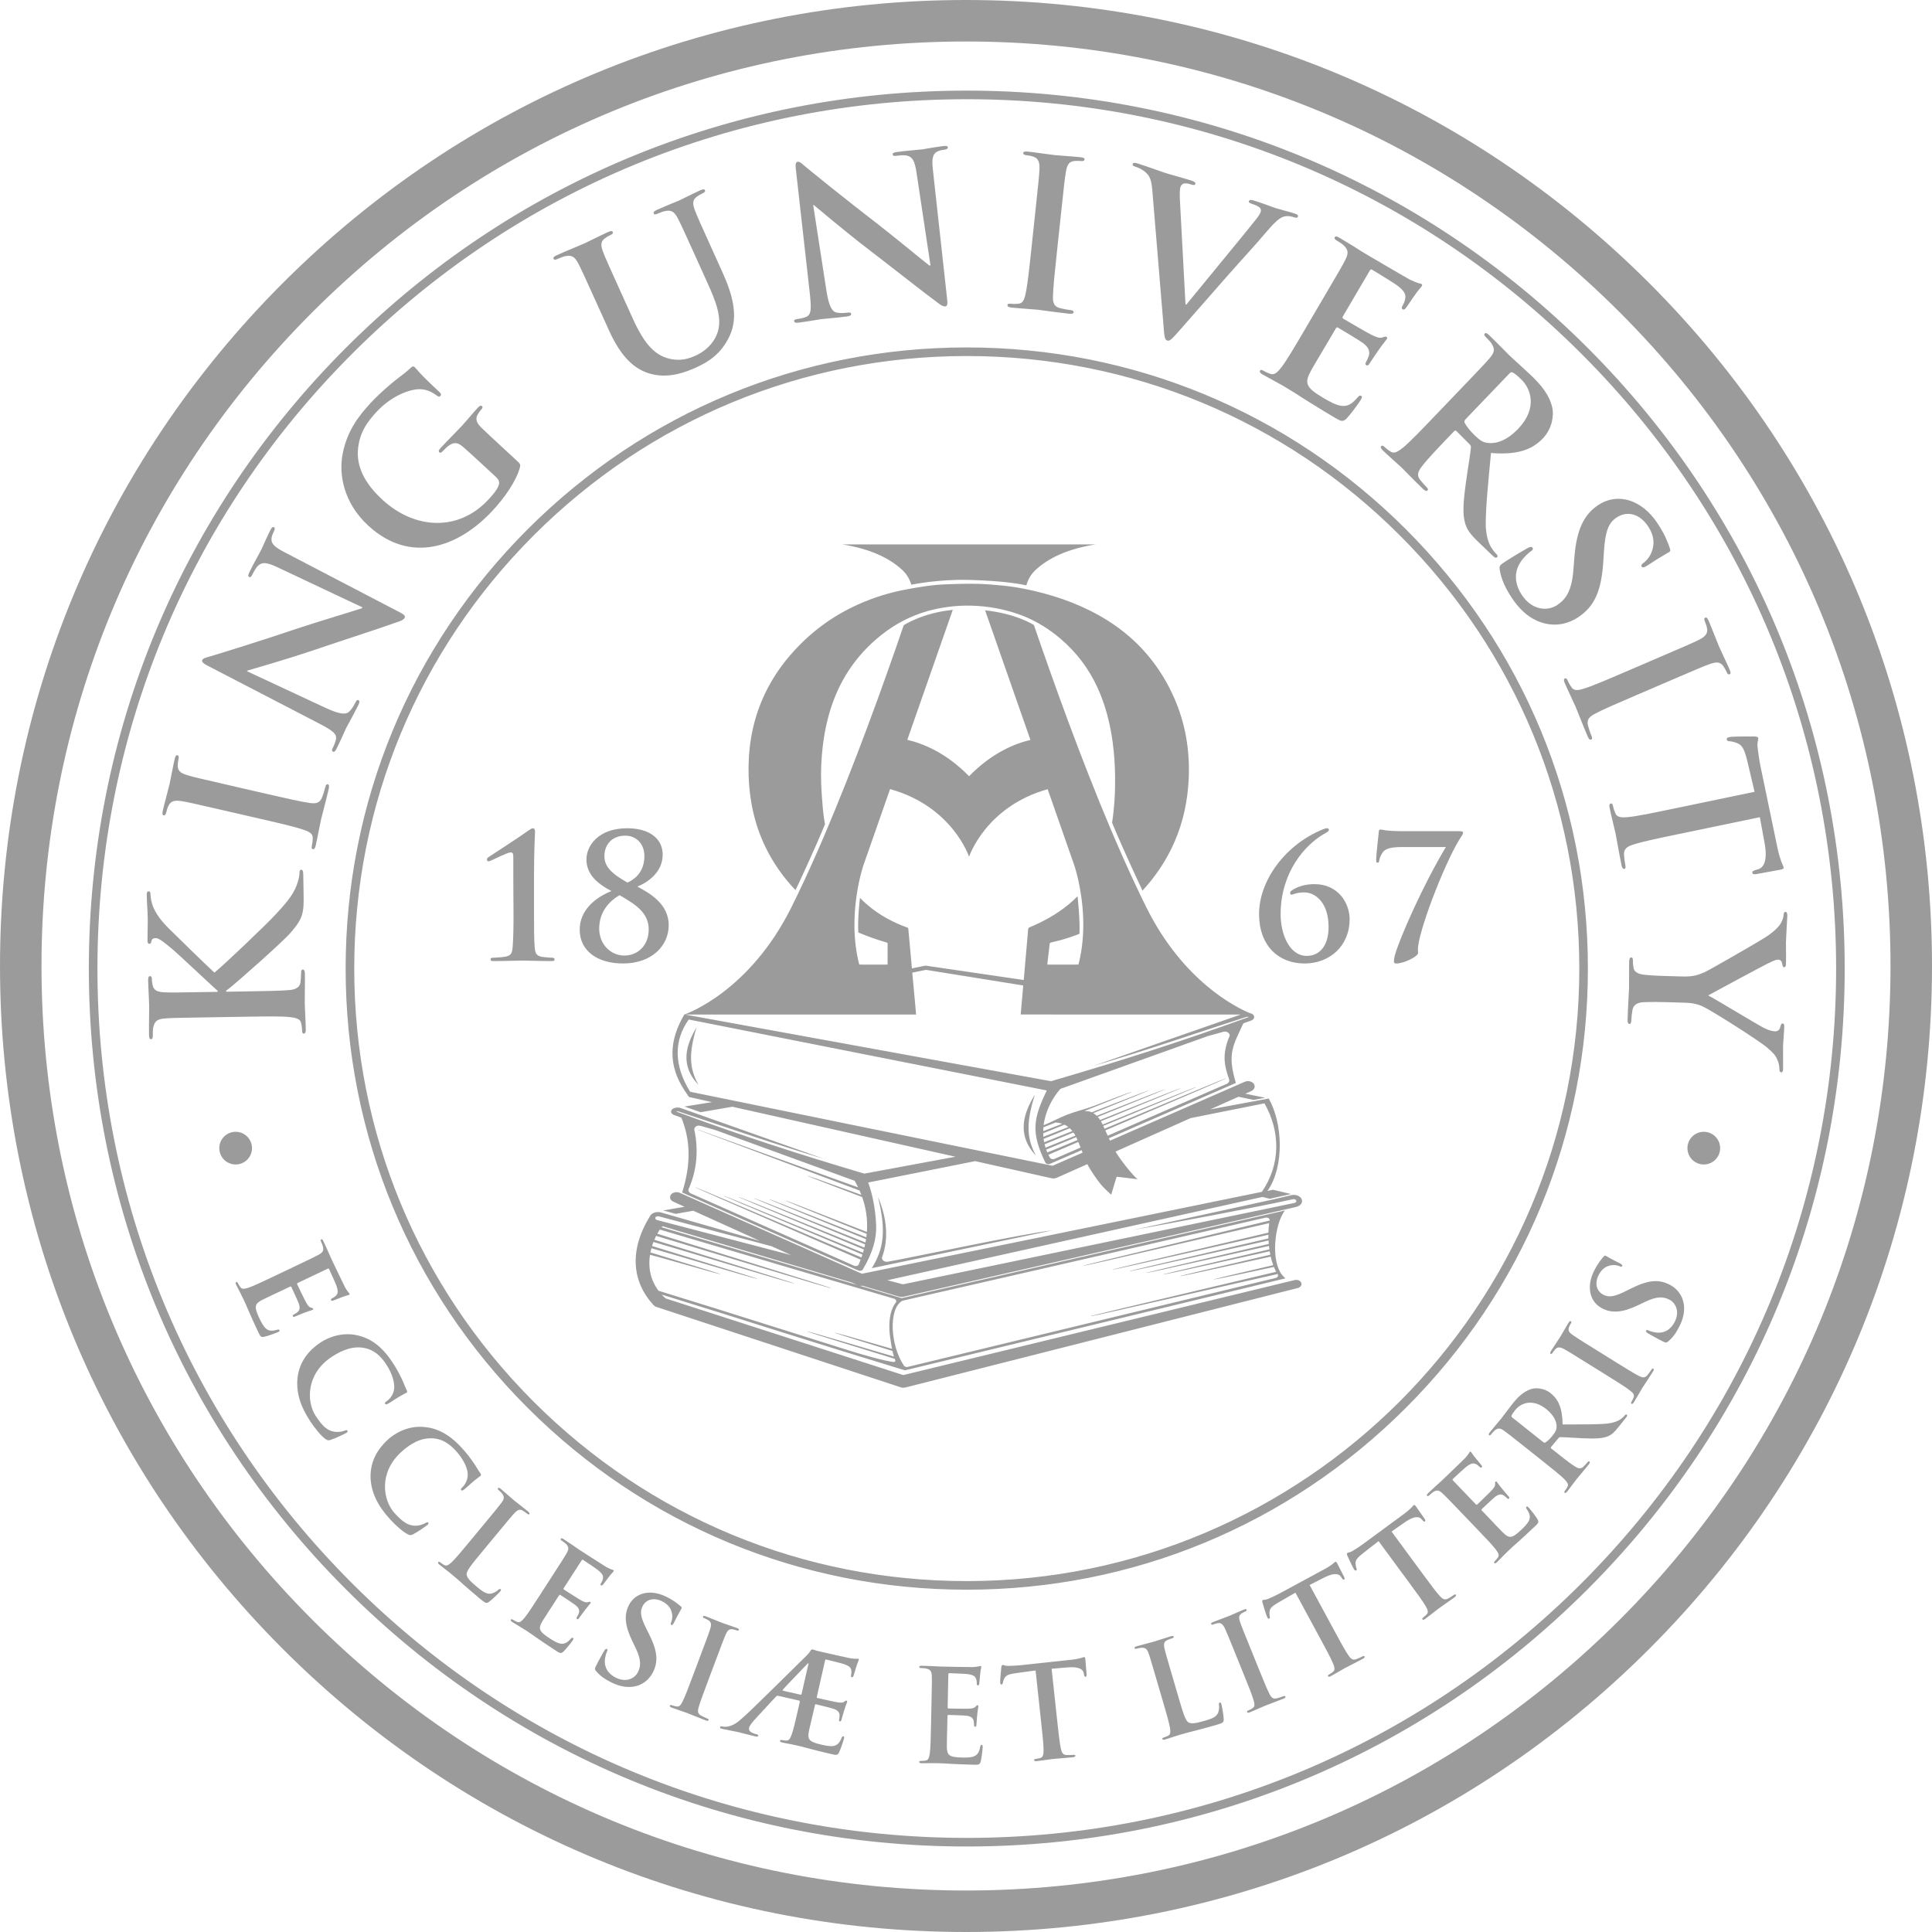<?xml version="1.0" encoding="UTF-8"?>
<svg width="113px" height="113px" viewBox="0 0 113 113" version="1.1" xmlns="http://www.w3.org/2000/svg" xmlns:xlink="http://www.w3.org/1999/xlink">
    <!-- Generator: Sketch 51.2 (57519) - http://www.bohemiancoding.com/sketch -->
    <title>Fill 1</title>
    <desc>Created with Sketch.</desc>
    <defs></defs>
    <g id="Symbols" stroke="none" stroke-width="1" fill="none" fill-rule="evenodd">
        <g id="Default-Person-Photo" transform="translate(-29, -45)" fill="#9B9B9B">
            <path d="M72.952,91.995 C72.826,91.282 72.771,90.563 72.781,89.84 C72.801,88.35 73.098,86.92 73.742,85.57 C74.124,84.77 74.609,84.035 75.185,83.362 C76.217,82.155 77.44,81.193 78.872,80.502 C79.762,80.072 80.691,79.752 81.656,79.545 C81.951,79.482 82.247,79.428 82.544,79.378 C82.604,79.368 82.664,79.358 82.724,79.348 C82.728,79.348 82.731,79.348 82.734,79.347 C82.797,79.337 82.859,79.328 82.923,79.318 C82.999,79.307 83.074,79.293 83.149,79.283 C83.55,79.226 83.955,79.19 84.359,79.174 C84.422,79.171 84.485,79.171 84.547,79.168 C84.749,79.159 84.97,79.153 85.209,79.148 C85.235,79.148 85.261,79.147 85.287,79.147 C85.41,79.145 85.535,79.143 85.668,79.143 C85.802,79.142 85.935,79.144 86.067,79.146 C86.096,79.147 86.124,79.146 86.153,79.146 C86.369,79.151 86.585,79.163 86.801,79.178 C86.802,79.178 86.803,79.179 86.804,79.179 C86.845,79.182 86.885,79.184 86.925,79.187 C87.085,79.199 87.24,79.212 87.388,79.227 C87.452,79.232 87.516,79.238 87.58,79.244 C88.02,79.284 88.456,79.35 88.889,79.435 C88.907,79.438 88.923,79.441 88.938,79.444 C89.116,79.479 89.293,79.516 89.47,79.558 C90.996,79.914 92.448,80.455 93.781,81.292 C95.215,82.193 96.355,83.377 97.192,84.853 C97.715,85.777 98.092,86.755 98.312,87.793 C98.403,88.221 98.463,88.653 98.5,89.089 C98.541,89.583 98.548,90.077 98.525,90.572 C98.464,91.835 98.208,93.055 97.705,94.219 C97.35,95.04 96.888,95.797 96.332,96.497 C96.168,96.704 95.996,96.902 95.819,97.095 L95.78,96.992 C95.78,96.992 94.835,95.02 94.044,93.121 C94.185,92.211 94.232,91.295 94.22,90.375 C94.21,89.717 94.166,89.062 94.078,88.409 C93.929,87.31 93.659,86.246 93.199,85.234 C92.687,84.109 91.957,83.15 91.017,82.349 C90.37,81.798 89.663,81.362 88.891,81.044 C88.354,80.83 87.546,80.575 86.538,80.471 L86.538,80.47 C86.062,80.423 85.585,80.409 85.107,80.434 C84.943,80.443 84.782,80.46 84.621,80.477 C84.521,80.488 84.423,80.5 84.328,80.514 C84.226,80.529 84.125,80.545 84.025,80.563 C83.917,80.583 83.813,80.604 83.711,80.626 C83.593,80.653 83.475,80.68 83.358,80.712 C83.311,80.724 83.265,80.737 83.22,80.75 C82.263,81.028 81.373,81.484 80.556,82.132 C79.003,83.363 77.988,84.947 77.466,86.853 C77.306,87.44 77.194,88.035 77.123,88.639 C77.039,89.357 77.003,90.079 77.029,90.8 C77.049,91.343 77.088,91.886 77.14,92.427 C77.166,92.692 77.206,92.954 77.252,93.215 C76.518,94.978 75.652,96.802 75.528,97.061 C74.824,96.327 74.241,95.501 73.787,94.576 C73.385,93.757 73.112,92.894 72.952,91.995 Z M81.768,78.332 C81.034,77.656 79.946,77.112 78.273,76.842 L85.269,76.842 L85.65,76.842 L85.693,76.842 L87.915,76.842 L93.069,76.842 C91.397,77.112 90.308,77.656 89.574,78.332 C89.267,78.615 89.11,78.941 89.032,79.236 C88.927,79.213 88.806,79.19 88.668,79.166 C88.604,79.155 88.535,79.144 88.464,79.133 C88.45,79.131 88.436,79.129 88.422,79.127 C88.349,79.116 88.273,79.105 88.192,79.095 L88.192,79.095 C88.112,79.084 88.025,79.074 87.937,79.064 C87.918,79.062 87.899,79.06 87.88,79.058 C87.791,79.048 87.698,79.038 87.6,79.029 C87.599,79.029 87.597,79.028 87.596,79.028 C87.497,79.019 87.392,79.01 87.284,79.001 C87.261,78.999 87.237,78.998 87.213,78.996 C87.105,78.987 86.994,78.979 86.877,78.972 C86.874,78.972 86.871,78.972 86.868,78.972 C86.75,78.964 86.624,78.957 86.496,78.951 C86.466,78.949 86.436,78.948 86.406,78.946 C86.277,78.94 86.145,78.934 86.006,78.929 C85.895,78.926 85.781,78.922 85.663,78.918 C83.904,78.872 82.383,79.182 82.3,79.199 C82.219,78.914 82.062,78.604 81.768,78.332 Z M109.49,95.31 C109.49,94.936 109.642,93.756 109.642,93.655 C109.642,93.554 109.682,93.514 109.743,93.514 C109.803,93.514 110.035,93.615 111.104,93.615 L114.333,93.615 C114.525,93.615 114.575,93.645 114.575,93.696 C114.575,93.756 114.535,93.837 114.505,93.877 C113.667,95.068 112.093,99.073 111.942,100.364 C111.922,100.536 111.942,100.606 111.942,100.738 C111.942,100.94 111.125,101.353 110.671,101.353 C110.56,101.353 110.53,101.323 110.53,101.232 C110.53,101.131 110.55,100.98 110.6,100.818 C110.883,99.85 112.174,96.873 113.566,94.543 L110.953,94.543 C110.671,94.543 110.247,94.563 110.005,94.725 C109.823,94.846 109.692,95.169 109.672,95.33 C109.662,95.411 109.632,95.461 109.571,95.461 C109.5,95.461 109.49,95.411 109.49,95.31 Z M102.641,98.458 C102.641,96.49 104.195,94.382 106.384,93.504 C106.475,93.464 106.555,93.443 106.606,93.443 C106.666,93.443 106.727,93.474 106.727,93.534 C106.727,93.625 106.585,93.696 106.475,93.756 C105.294,94.422 103.902,96.056 103.902,98.468 C103.902,99.648 104.416,100.909 105.435,100.909 C106.131,100.909 106.707,100.384 106.707,99.214 C106.707,97.812 105.95,97.196 105.284,97.196 C105.032,97.196 104.901,97.227 104.76,97.267 C104.679,97.287 104.588,97.328 104.537,97.328 C104.497,97.328 104.457,97.297 104.457,97.227 C104.457,97.156 104.507,97.116 104.568,97.075 C104.87,96.863 105.324,96.712 105.879,96.712 C107.302,96.712 107.938,97.862 107.938,98.76 C107.938,100.324 106.777,101.353 105.304,101.353 C103.75,101.353 102.641,100.284 102.641,98.458 Z M65.237,97.358 C66.135,97.883 66.942,98.357 66.942,99.366 C66.942,100.294 66.306,100.889 65.519,100.889 C64.702,100.889 64.046,100.213 64.046,99.315 C64.046,98.286 64.692,97.671 65.237,97.358 Z M64.349,95.068 C64.349,94.503 64.702,93.877 65.58,93.877 C66.185,93.877 66.69,94.321 66.69,95.078 C66.69,96.097 65.993,96.49 65.701,96.621 C64.783,96.107 64.349,95.693 64.349,95.068 Z M62.906,99.376 C62.906,100.617 63.945,101.353 65.439,101.353 C67.134,101.353 68.112,100.304 68.112,99.113 C68.112,97.862 66.992,97.237 66.276,96.853 C66.831,96.641 67.759,96.046 67.759,94.987 C67.759,94.008 66.921,93.443 65.691,93.443 C63.975,93.443 63.3,94.483 63.3,95.269 C63.3,96.127 63.925,96.682 64.763,97.116 C63.784,97.509 62.906,98.256 62.906,99.376 Z M57.479,95.269 C57.479,95.209 57.53,95.158 57.58,95.128 C57.62,95.108 59.558,93.837 59.911,93.575 C60.001,93.514 60.092,93.443 60.173,93.443 C60.264,93.443 60.294,93.554 60.294,93.655 C60.294,93.736 60.233,94.735 60.233,96.278 L60.233,98.145 C60.233,99.113 60.233,99.971 60.274,100.415 C60.304,100.738 60.354,100.889 60.677,100.96 C60.829,100.99 61.262,101.02 61.343,101.02 C61.384,101.02 61.434,101.051 61.434,101.121 C61.434,101.192 61.384,101.212 61.273,101.212 C60.506,101.212 59.86,101.182 59.588,101.182 C59.356,101.182 58.508,101.212 57.862,101.212 C57.751,101.212 57.691,101.192 57.691,101.121 C57.691,101.051 57.731,101.02 57.772,101.02 C57.883,101.02 58.397,100.99 58.579,100.95 C58.902,100.879 58.952,100.738 58.982,100.415 C59.023,99.971 59.043,99.113 59.033,98.145 L59.023,96.541 L59.023,95.219 C59.023,94.977 59.023,94.856 58.871,94.856 C58.68,94.856 57.923,95.249 57.701,95.34 C57.651,95.36 57.6,95.38 57.56,95.38 C57.53,95.38 57.479,95.33 57.479,95.269 Z M89.591,112.59 C88.403,111.328 88.91,110.033 89.528,109.027 C89.016,110.649 89.036,111.565 89.591,112.59 Z M69.852,108.448 C68.713,107.271 69.17,106.046 69.736,105.093 C69.28,106.626 69.313,107.487 69.852,108.448 Z M79.99,119.174 C80.723,117.995 80.821,116.924 80.352,115.005 C80.876,116.227 80.985,117.478 80.597,118.513 C80.568,118.591 80.591,118.67 80.66,118.729 C80.73,118.788 80.827,118.812 80.928,118.795 C82.318,118.559 88.808,117.153 90.54,116.967 L79.99,119.174 Z M90.565,113.184 L69.365,108.855 C68.402,107.305 68.411,105.848 69.284,104.629 L90.225,108.779 C89.42,110.451 89.296,111.247 90.142,112.999 C90.163,113.041 90.206,113.069 90.26,113.083 C90.314,113.097 90.368,113.093 90.418,113.071 L92.261,112.269 C92.281,112.319 92.3,112.368 92.32,112.417 L90.565,113.184 Z M72.137,104.338 L80.784,104.338 L82.581,104.338 C82.562,104.117 82.544,103.901 82.524,103.685 C82.482,103.228 82.438,102.77 82.396,102.313 C82.383,102.171 82.371,102.03 82.358,101.889 L83.157,101.725 L88.848,102.639 C88.839,102.745 88.83,102.85 88.821,102.956 C88.793,103.268 88.765,103.581 88.737,103.893 C88.725,104.04 88.713,104.187 88.7,104.336 L90.551,104.336 C90.551,104.337 90.55,104.337 90.55,104.338 L101.57,104.338 C98.795,105.31 95.698,106.38 92.939,107.347 C96.053,106.439 99.028,105.4 101.893,104.48 C101.928,104.468 102,104.467 102.042,104.484 C102.039,104.485 102.037,104.486 102.035,104.486 C97.926,105.975 94.637,107.021 90.474,108.238 L69.057,104.338 L72.137,104.338 Z M81.059,91.153 C84.707,92.164 85.679,95.11 85.679,95.11 C85.679,95.11 86.648,92.177 90.277,91.159 L91.839,95.627 C91.839,95.627 92.289,96.934 92.353,98.675 C92.353,98.677 92.353,98.68 92.353,98.682 C92.384,99.525 92.323,100.47 92.078,101.417 C91.497,101.417 90.916,101.418 90.334,101.418 L90.258,101.418 C90.261,101.378 90.262,101.349 90.265,101.32 C90.308,100.952 90.352,100.584 90.393,100.216 C90.399,100.163 90.416,100.139 90.468,100.127 C90.632,100.09 90.795,100.05 90.957,100.007 C91.359,99.899 91.752,99.769 92.136,99.618 C92.178,98.817 92.036,97.528 92.024,97.423 C91.857,97.59 91.683,97.752 91.496,97.905 C90.807,98.467 90.041,98.897 89.222,99.236 C89.156,99.264 89.136,99.302 89.132,99.367 C89.124,99.513 89.11,99.658 89.097,99.803 C89.065,100.172 89.031,100.541 88.999,100.91 C88.972,101.218 88.946,101.526 88.92,101.834 C88.905,101.996 88.891,102.157 88.877,102.319 L83.158,101.481 L83.134,101.477 L83.111,101.482 L82.336,101.639 C82.315,101.403 82.294,101.168 82.273,100.932 C82.224,100.398 82.175,99.864 82.127,99.33 C82.123,99.287 82.107,99.266 82.067,99.251 C81.96,99.213 81.854,99.173 81.749,99.13 C80.933,98.799 80.19,98.353 79.541,97.755 C79.457,97.677 79.377,97.596 79.298,97.515 C79.273,97.728 79.155,98.797 79.202,99.538 C79.738,99.765 80.287,99.961 80.85,100.124 C80.899,100.138 80.915,100.158 80.915,100.21 C80.912,100.588 80.913,100.967 80.913,101.345 C80.913,101.366 80.911,101.388 80.909,101.418 L80.811,101.418 C80.293,101.418 79.774,101.417 79.256,101.417 C78.505,98.511 79.494,95.627 79.494,95.627 L81.059,91.153 Z M92.069,111.79 C92.112,111.892 92.156,112.003 92.202,112.117 L90.68,112.779 C90.626,112.803 90.568,112.806 90.511,112.788 C90.454,112.77 90.421,112.734 90.396,112.689 C90.369,112.641 90.343,112.591 90.319,112.541 C90.558,112.438 91.209,112.159 92.069,111.79 Z M91.946,111.509 C91.969,111.558 91.995,111.616 92.022,111.679 C91.08,112.072 90.401,112.352 90.256,112.405 C90.232,112.349 90.21,112.294 90.19,112.238 C90.633,112.054 91.248,111.798 91.946,111.509 Z M91.783,111.236 C91.821,111.289 91.852,111.338 91.876,111.375 C91.883,111.388 91.892,111.403 91.901,111.42 C91.201,111.704 90.587,111.952 90.152,112.125 C90.131,112.059 90.113,111.993 90.097,111.927 C90.537,111.747 91.126,111.505 91.783,111.236 Z M91.569,110.99 C91.629,111.045 91.679,111.101 91.722,111.154 C91.076,111.412 90.5,111.641 90.072,111.81 C90.058,111.744 90.048,111.678 90.039,111.611 C90.458,111.441 90.989,111.226 91.569,110.99 Z M91.263,110.781 C91.346,110.822 91.421,110.868 91.485,110.918 C90.931,111.137 90.426,111.335 90.026,111.491 C90.02,111.422 90.017,111.353 90.015,111.284 C90.378,111.137 90.805,110.965 91.263,110.781 Z M90.742,110.651 C90.89,110.66 91.02,110.688 91.134,110.728 C90.726,110.887 90.342,111.036 90.015,111.162 C90.016,111.087 90.02,111.011 90.027,110.937 C90.247,110.849 90.489,110.752 90.742,110.651 Z M100.912,105.605 C100.424,106.747 100.655,107.447 100.886,108.115 C100.924,108.225 100.874,108.34 100.746,108.395 L93.788,111.425 C93.739,111.317 93.691,111.213 93.647,111.115 C94.33,110.823 95.057,110.512 95.773,110.205 C98.198,109.167 100.493,108.182 100.692,108.088 C100.697,108.085 100.7,108.082 100.697,108.079 C100.694,108.076 100.69,108.074 100.687,108.076 C100.488,108.137 98.194,109.097 95.772,110.111 C95.041,110.417 94.298,110.728 93.603,111.019 C93.577,110.96 93.551,110.904 93.528,110.853 C94.105,110.614 94.695,110.369 95.261,110.135 C97.146,109.353 98.78,108.672 98.938,108.598 C98.941,108.597 98.943,108.593 98.941,108.59 C98.939,108.587 98.936,108.586 98.931,108.587 C98.772,108.635 97.135,109.299 95.248,110.063 C94.675,110.295 94.076,110.538 93.492,110.776 C93.483,110.758 93.473,110.736 93.466,110.72 C93.442,110.669 93.416,110.623 93.39,110.578 C93.856,110.387 94.325,110.195 94.775,110.011 C96.446,109.327 97.876,108.738 98.032,108.664 C98.036,108.663 98.037,108.659 98.036,108.657 C98.034,108.653 98.03,108.652 98.026,108.654 C97.867,108.702 96.431,109.274 94.756,109.942 C94.297,110.126 93.819,110.317 93.345,110.506 C93.301,110.439 93.255,110.379 93.207,110.326 C93.558,110.183 93.907,110.042 94.243,109.905 C95.708,109.311 96.948,108.805 97.104,108.733 C97.107,108.731 97.108,108.728 97.106,108.725 C97.105,108.723 97.1,108.721 97.097,108.723 C96.939,108.77 95.69,109.26 94.216,109.841 C93.869,109.977 93.509,110.119 93.148,110.262 C93.082,110.198 93.013,110.146 92.945,110.105 C93.192,110.006 93.437,109.907 93.674,109.811 C94.939,109.302 95.995,108.873 96.148,108.803 C96.152,108.802 96.153,108.798 96.152,108.796 C96.15,108.792 96.145,108.791 96.142,108.793 C95.985,108.839 94.919,109.252 93.644,109.749 C93.388,109.849 93.122,109.953 92.854,110.057 C92.842,110.052 92.83,110.045 92.818,110.04 C92.709,109.996 92.555,109.984 92.422,109.983 C92.629,109.9 92.833,109.819 93.03,109.74 C94.11,109.308 95.012,108.946 95.168,108.876 C95.171,108.874 95.173,108.87 95.172,108.868 C95.17,108.865 95.165,108.863 95.161,108.865 C95.002,108.911 94.085,109.261 92.994,109.679 C92.494,109.871 91.952,109.99 91.434,110.189 C90.932,110.382 90.452,110.655 90.04,110.813 C90.141,109.995 90.536,109.235 91.018,108.689 L99.645,105.599 L100.548,105.35 C100.646,105.323 100.748,105.335 100.824,105.391 C100.9,105.447 100.946,105.527 100.912,105.605 Z M79.702,117.056 C78.921,116.752 77.907,116.355 77.02,116.009 C75.983,115.605 75.113,115.267 74.962,115.223 C74.957,115.221 74.953,115.223 74.951,115.225 C74.95,115.228 74.951,115.231 74.955,115.233 C75.103,115.301 75.958,115.65 76.984,116.067 C77.875,116.429 78.902,116.844 79.693,117.165 C79.687,117.233 79.679,117.301 79.669,117.37 C78.759,117.012 77.492,116.507 76.396,116.073 C75.185,115.594 74.173,115.195 74.023,115.15 C74.021,115.149 74.016,115.15 74.014,115.153 C74.013,115.155 74.014,115.159 74.017,115.161 C74.163,115.228 75.165,115.641 76.366,116.134 C77.462,116.583 78.735,117.102 79.654,117.478 C79.644,117.542 79.633,117.607 79.62,117.672 C78.639,117.282 77.145,116.68 75.846,116.159 C74.447,115.599 73.261,115.126 73.111,115.081 C73.107,115.079 73.103,115.081 73.102,115.083 C73.1,115.085 73.101,115.089 73.104,115.091 C73.251,115.16 74.429,115.648 75.819,116.222 C77.115,116.756 78.609,117.372 79.598,117.781 C79.585,117.843 79.57,117.907 79.555,117.97 C78.52,117.554 76.817,116.86 75.327,116.255 C73.737,115.61 72.373,115.058 72.222,115.012 C72.219,115.01 72.214,115.011 72.212,115.015 C72.212,115.017 72.213,115.02 72.216,115.022 C72.365,115.092 73.722,115.661 75.307,116.321 C76.789,116.938 78.485,117.643 79.527,118.078 C79.51,118.142 79.492,118.206 79.473,118.271 C78.402,117.834 76.518,117.055 74.853,116.37 C73.063,115.632 71.508,114.992 71.357,114.945 C71.352,114.944 71.349,114.945 71.347,114.948 C71.345,114.95 71.348,114.954 71.35,114.955 C71.5,115.027 73.051,115.685 74.839,116.438 C76.491,117.134 78.36,117.921 79.44,118.377 C79.422,118.433 79.404,118.49 79.384,118.546 C78.677,118.257 76.459,117.312 74.351,116.414 C72.053,115.435 69.875,114.509 69.686,114.45 C69.683,114.449 69.679,114.45 69.677,114.453 C69.674,114.456 69.677,114.459 69.681,114.461 C69.87,114.552 72.048,115.503 74.348,116.504 C76.411,117.402 78.58,118.345 79.337,118.676 C79.305,118.766 79.27,118.855 79.232,118.946 C79.214,118.99 79.175,119.022 79.121,119.039 C79.066,119.056 79.01,119.053 78.958,119.031 L69.409,114.802 C69.289,114.748 69.235,114.636 69.281,114.533 C69.764,113.445 69.862,112.244 69.611,111.091 C69.594,111.014 69.626,110.94 69.7,110.887 C69.773,110.834 69.872,110.822 69.965,110.849 L70.824,111.089 L78.989,114.063 C79.06,114.19 79.128,114.318 79.191,114.449 L69.846,111.077 C69.842,111.076 69.837,111.077 69.836,111.081 C69.835,111.084 69.836,111.088 69.839,111.089 L79.275,114.632 C79.312,114.716 79.347,114.802 79.38,114.888 C78.868,114.704 78.258,114.482 77.713,114.286 C77.007,114.032 76.405,113.816 76.247,113.772 C76.244,113.772 76.239,113.773 76.237,113.776 C76.235,113.779 76.237,113.782 76.24,113.784 C76.393,113.851 76.976,114.076 77.665,114.341 C78.238,114.561 78.889,114.809 79.426,115.014 C79.647,115.635 79.758,116.311 79.702,117.056 Z M103.206,109.251 L99.781,109.887 L101.439,109.148 L102.323,109.332 L103,109.208 L101.84,108.969 L102.179,108.818 C102.369,108.735 102.441,108.544 102.337,108.394 C102.233,108.245 101.992,108.19 101.801,108.273 L93.924,111.716 C93.901,111.669 93.879,111.621 93.857,111.574 L101.218,108.369 L101.283,108.341 L101.267,108.283 C100.778,106.607 101.117,106.177 101.719,104.856 L102.156,104.699 C102.345,104.634 102.415,104.484 102.31,104.365 C102.302,104.355 102.291,104.347 102.281,104.338 L102.31,104.338 C102.31,104.338 102.291,104.331 102.257,104.319 C102.208,104.285 102.147,104.261 102.08,104.248 C101.232,103.89 98.2,102.364 96.068,98.11 C95.931,97.836 95.793,97.554 95.655,97.267 C95.656,97.266 95.658,97.265 95.659,97.263 C95.012,95.943 94.27,94.216 93.975,93.521 C93.975,93.522 93.975,93.523 93.975,93.523 C92.23,89.397 90.602,84.861 89.474,81.562 C89.403,81.515 88.444,80.899 86.617,80.695 L89.269,88.277 C88.361,88.49 87.014,89.031 85.679,90.4 C84.333,89.019 82.975,88.481 82.067,88.272 L84.726,80.67 C82.949,80.845 81.858,81.568 81.858,81.568 C80.68,85.012 78.959,89.802 77.127,94.068 C77.12,94.084 77.112,94.103 77.105,94.121 C77.039,94.274 76.972,94.427 76.906,94.58 C76.897,94.599 76.889,94.619 76.88,94.639 C76.346,95.862 75.804,97.035 75.265,98.11 C72.846,102.94 69.263,104.255 69.035,104.334 L69.028,104.333 C69.027,104.334 69.026,104.336 69.025,104.338 C69.025,104.338 69.024,104.338 69.024,104.338 L69.025,104.338 C68.137,105.84 68.056,107.301 69.045,108.789 L69.046,108.789 L69.298,109.162 L70.642,109.463 L69.037,109.72 L69.979,110.052 L71.836,109.731 L84.882,112.655 L79.552,113.644 C75.59,112.466 72.463,111.454 68.559,110.017 C68.557,110.016 68.555,110.015 68.553,110.014 C68.593,109.998 68.662,109.999 68.695,110.011 C71.42,110.901 74.247,111.905 77.21,112.784 C74.525,111.826 71.499,110.765 68.813,109.807 C68.633,109.744 68.401,109.786 68.298,109.899 C68.195,110.013 68.259,110.158 68.439,110.221 L68.852,110.371 C69.39,111.683 69.416,113.089 68.913,114.693 L68.896,114.749 L68.958,114.776 L79.204,119.311 C79.251,119.332 79.303,119.336 79.355,119.323 C79.407,119.31 79.446,119.282 79.469,119.243 C80.046,118.264 80.276,117.452 80.245,116.662 C80.212,115.852 80.065,114.943 79.78,114.163 L86.035,112.913 L90.512,113.916 C90.603,113.929 90.697,113.928 90.782,113.898 L92.597,113.089 C92.794,113.476 93.143,113.966 93.338,114.213 C93.561,114.496 93.992,114.876 93.992,114.876 L94.31,113.824 L95.543,113.971 C95.325,113.831 94.558,112.882 94.281,112.412 C94.271,112.394 94.259,112.372 94.248,112.353 L98.641,110.395 L102.955,109.533 C103.893,111.179 103.912,113.097 102.806,114.707 L103.147,114.639 C104.126,113.215 104.028,110.693 103.206,109.251 Z M79.124,120.153 L67.696,116.78 C67.715,116.758 67.732,116.738 67.75,116.719 L78.815,120.013 L79.124,120.153 Z M81.411,121.055 C81.431,121.101 81.423,121.147 81.391,121.188 C81.113,121.534 80.994,122.109 81.019,122.74 C81.026,122.906 81.042,123.075 81.068,123.246 C81.104,123.485 81.136,123.697 81.173,123.892 C80.051,123.571 78.158,123.013 77.858,122.953 C77.854,122.952 77.849,122.954 77.847,122.957 C77.846,122.961 77.848,122.964 77.852,122.966 C78.155,123.076 80.068,123.664 81.199,124.015 C81.223,124.129 81.251,124.238 81.285,124.344 C79.636,123.861 76.56,122.942 76.254,122.88 C76.25,122.879 76.245,122.881 76.244,122.884 C76.242,122.887 76.244,122.891 76.248,122.892 C76.559,123.006 79.68,123.964 81.33,124.475 C81.341,124.504 81.352,124.532 81.364,124.56 C81.375,124.586 81.368,124.614 81.345,124.635 C81.322,124.657 81.288,124.666 81.254,124.661 C80.704,124.591 79.573,124.274 78.658,123.988 C77.326,123.571 75.978,123.145 74.631,122.719 C72.226,121.959 69.822,121.2 67.516,120.494 C66.999,119.806 66.915,119.05 67.017,118.389 C67.491,118.5 70.716,119.444 71.115,119.522 C71.12,119.523 71.124,119.522 71.126,119.519 C71.127,119.515 71.125,119.511 71.121,119.51 C70.73,119.37 67.667,118.451 67.041,118.252 C67.058,118.168 67.077,118.086 67.099,118.006 C68.222,118.318 72.882,119.719 73.271,119.795 C73.275,119.796 73.28,119.793 73.281,119.79 C73.283,119.787 73.28,119.783 73.277,119.781 C72.891,119.644 68.372,118.261 67.137,117.876 C67.162,117.795 67.19,117.715 67.219,117.639 C68.978,118.149 75.033,119.991 75.425,120.067 C75.43,120.067 75.435,120.065 75.437,120.062 C75.438,120.058 75.436,120.054 75.432,120.053 C75.041,119.914 69.133,118.091 67.271,117.512 C67.305,117.432 67.34,117.357 67.376,117.285 C69.779,117.996 77.181,120.263 77.581,120.338 C77.585,120.34 77.591,120.338 77.592,120.334 C77.594,120.33 77.592,120.326 77.587,120.324 C77.188,120.183 69.951,117.941 67.443,117.159 C67.494,117.068 67.545,116.987 67.594,116.916 L81.294,120.96 C81.351,120.977 81.392,121.01 81.411,121.055 Z M81.745,121.099 C81.766,121.086 81.786,121.077 81.812,121.071 L103.014,116.22 C103.081,116.204 103.149,116.218 103.2,116.253 C103.25,116.288 103.271,116.335 103.264,116.385 C101.072,116.917 92.836,118.889 92.403,119.012 C92.398,119.013 92.395,119.018 92.396,119.022 C92.398,119.026 92.403,119.028 92.407,119.027 C92.83,118.972 101.084,117.021 103.235,116.54 C103.209,116.7 103.193,116.889 103.188,117.096 C100.793,117.661 94.456,119.141 94.105,119.241 C94.101,119.242 94.098,119.246 94.099,119.249 C94.1,119.253 94.104,119.255 94.109,119.254 C94.453,119.209 100.833,117.742 103.186,117.218 C103.186,117.289 103.187,117.361 103.19,117.434 C100.92,117.966 95.434,119.239 95.089,119.338 C95.085,119.339 95.083,119.342 95.084,119.346 C95.085,119.349 95.089,119.351 95.094,119.351 C95.431,119.306 100.964,118.046 103.195,117.553 C103.198,117.621 103.203,117.689 103.209,117.758 C101.087,118.254 96.411,119.338 96.074,119.434 C96.07,119.435 96.067,119.439 96.069,119.442 C96.069,119.446 96.074,119.448 96.078,119.447 C96.409,119.404 101.135,118.332 103.22,117.873 C103.227,117.939 103.235,118.006 103.245,118.073 C101.284,118.532 97.386,119.437 97.059,119.53 C97.055,119.531 97.052,119.535 97.053,119.539 C97.054,119.542 97.059,119.544 97.063,119.543 C97.384,119.501 101.332,118.609 103.262,118.185 C103.273,118.252 103.285,118.321 103.298,118.388 C101.592,118.788 98.367,119.535 98.044,119.626 C98.039,119.628 98.037,119.631 98.038,119.635 C98.039,119.638 98.044,119.64 98.048,119.64 C98.366,119.598 101.644,118.862 103.322,118.498 C103.361,118.67 103.409,118.839 103.468,118.998 C102.298,119.273 100.328,119.73 100.013,119.819 C100.009,119.82 100.006,119.824 100.008,119.827 C100.008,119.831 100.013,119.833 100.017,119.832 C100.33,119.791 102.363,119.344 103.509,119.102 C103.55,119.201 103.595,119.296 103.644,119.385 C101.446,119.911 93.238,121.845 92.805,121.968 C92.8,121.969 92.797,121.973 92.799,121.977 C92.8,121.981 92.805,121.984 92.81,121.983 C93.239,121.927 101.751,119.947 103.724,119.516 L103.729,119.524 C103.757,119.567 103.76,119.612 103.736,119.657 C103.713,119.701 103.669,119.731 103.611,119.746 L82.098,124.946 C82.006,124.968 81.91,124.937 81.866,124.87 C81.468,124.273 81.244,123.463 81.215,122.734 C81.186,121.992 81.355,121.34 81.745,121.099 Z M67.335,116.207 C67.368,116.149 67.46,116.12 67.539,116.144 L74.134,117.892 L75.276,118.409 L67.42,116.356 C67.341,116.332 67.302,116.265 67.335,116.207 Z M68.381,115.284 L69.04,115.583 C68.581,115.662 68.161,115.735 67.792,115.797 L68.519,115.997 L69.549,115.814 L73.443,117.578 L67.668,115.917 C67.431,115.847 67.161,115.922 67.045,116.085 L67.045,116.085 L67.044,116.086 C67.037,116.096 67.031,116.105 67.025,116.115 L67.021,116.124 C65.771,118.143 65.98,119.98 67.213,121.32 C67.222,121.332 67.233,121.343 67.244,121.354 L67.245,121.355 L67.245,121.355 C67.285,121.392 67.335,121.422 67.395,121.441 L81.716,126.153 C81.804,126.175 81.898,126.167 81.986,126.145 L104.903,120.335 C105.066,120.294 105.158,120.157 105.109,120.029 C105.059,119.901 104.886,119.829 104.723,119.869 L81.833,125.426 L67.926,120.941 C67.845,120.868 67.771,120.793 67.702,120.718 C69.936,121.403 72.247,122.134 74.557,122.864 C77.028,123.644 79.564,124.427 81.928,125.149 L104.042,119.803 L104.183,119.768 L104.09,119.679 C103.737,119.343 103.588,118.721 103.579,118.064 C103.568,117.268 103.762,116.425 104.049,115.957 L104.145,115.8 L103.933,115.849 L81.742,120.926 L79.297,120.204 C79.347,120.209 79.398,120.209 79.449,120.202 L81.554,120.828 L81.553,120.829 C81.674,120.865 81.803,120.863 81.917,120.831 L104.807,115.593 C105.067,115.533 105.213,115.332 105.134,115.143 C105.055,114.954 104.791,114.843 104.532,114.902 L103.521,115.141 L95.283,116.939 C97.478,116.541 102.03,115.709 104.618,115.142 C104.701,115.123 104.789,115.156 104.814,115.216 C104.839,115.276 104.793,115.341 104.71,115.359 L81.902,120.1 C81.865,120.109 81.819,120.116 81.779,120.109 L80.902,119.879 L102.837,115.008 L103.269,115.114 L104.51,114.837 L103.454,114.587 L103.133,114.659 L103.147,114.639 L79.413,119.5 L68.754,114.764 C68.573,114.684 68.341,114.736 68.239,114.878 C68.136,115.022 68.201,115.204 68.381,115.284 Z M123.735,139.735 C113.522,149.948 99.943,155.573 85.5,155.573 C71.057,155.573 57.478,149.948 47.265,139.735 C37.052,129.522 31.427,115.943 31.427,101.5 C31.427,87.057 37.052,73.478 47.265,63.265 C57.478,53.052 71.057,47.427 85.5,47.427 C99.943,47.427 113.522,53.052 123.735,63.265 C133.948,73.478 139.573,87.057 139.573,101.5 C139.573,115.943 133.948,129.522 123.735,139.735 Z M125.452,61.548 C114.78,50.877 100.592,45 85.5,45 C70.408,45 56.22,50.877 45.549,61.548 C34.877,72.22 29,86.408 29,101.5 C29,116.592 34.877,130.78 45.549,141.452 C56.22,152.123 70.408,158 85.5,158 C100.592,158 114.78,152.123 125.452,141.452 C136.123,130.78 142,116.592 142,101.5 C142,86.408 136.123,72.22 125.452,61.548 Z M129.609,112.153 C129.609,112.681 129.18,113.109 128.652,113.109 C128.124,113.109 127.696,112.681 127.696,112.153 C127.696,111.625 128.124,111.197 128.652,111.197 C129.18,111.197 129.609,111.625 129.609,112.153 Z M42.782,113.109 C42.254,113.109 41.826,112.681 41.826,112.153 C41.826,111.625 42.254,111.197 42.782,111.197 C43.311,111.197 43.739,111.625 43.739,112.153 C43.739,112.681 43.311,113.109 42.782,113.109 Z M127.492,121.343 C127.541,121.788 127.414,122.197 127.237,122.555 C127.043,122.947 126.845,123.228 126.573,123.455 C126.472,123.539 126.428,123.543 126.28,123.469 C125.908,123.285 125.516,123.058 125.411,122.998 C125.313,122.941 125.249,122.883 125.275,122.829 C125.305,122.769 125.369,122.792 125.424,122.819 C125.512,122.862 125.667,122.905 125.799,122.928 C126.372,123.027 126.752,122.719 126.959,122.3 C127.26,121.691 126.995,121.19 126.637,121.013 C126.306,120.849 125.945,120.796 125.228,121.14 L124.831,121.33 C123.882,121.786 123.281,121.809 122.734,121.538 C121.99,121.17 121.764,120.284 122.229,119.345 C122.447,118.905 122.655,118.655 122.789,118.502 C122.833,118.448 122.869,118.424 122.917,118.448 C123.005,118.492 123.187,118.615 123.715,118.876 C123.863,118.95 123.907,118.997 123.881,119.051 C123.857,119.098 123.807,119.099 123.725,119.058 C123.664,119.028 123.438,118.958 123.192,119.013 C123.014,119.051 122.714,119.147 122.497,119.586 C122.249,120.086 122.389,120.534 122.795,120.735 C123.106,120.889 123.419,120.851 124.123,120.5 L124.358,120.381 C125.378,119.868 125.988,119.808 126.63,120.126 C127.022,120.32 127.415,120.699 127.492,121.343 Z M125.699,125.048 C125.745,125.076 125.732,125.139 125.688,125.209 C125.425,125.632 125.155,126.023 125.047,126.196 C124.956,126.344 124.724,126.759 124.564,127.015 C124.513,127.098 124.466,127.131 124.421,127.103 C124.389,127.083 124.385,127.046 124.433,126.969 C124.493,126.873 124.528,126.788 124.551,126.723 C124.605,126.579 124.52,126.472 124.346,126.338 C124.097,126.138 123.592,125.824 122.971,125.437 L121.844,124.736 C120.87,124.13 120.691,124.019 120.478,123.904 C120.252,123.781 120.104,123.778 119.984,123.899 C119.921,123.957 119.863,124.036 119.815,124.113 C119.775,124.177 119.738,124.208 119.687,124.176 C119.649,124.152 119.668,124.093 119.732,123.99 C119.883,123.747 120.153,123.355 120.269,123.17 C120.368,123.009 120.584,122.62 120.736,122.377 C120.787,122.293 120.832,122.25 120.87,122.274 C120.922,122.306 120.91,122.352 120.871,122.417 C120.831,122.48 120.806,122.536 120.771,122.621 C120.695,122.814 120.772,122.932 120.988,123.085 C121.185,123.225 121.364,123.336 122.338,123.942 L123.464,124.643 C124.086,125.03 124.591,125.344 124.883,125.49 C125.068,125.578 125.211,125.605 125.356,125.429 C125.424,125.347 125.525,125.215 125.585,125.118 C125.629,125.048 125.668,125.028 125.699,125.048 Z M119.809,128.964 C119.692,129.112 119.534,129.275 119.394,129.366 C119.343,129.393 119.31,129.386 119.245,129.335 L117.451,127.908 C117.404,127.87 117.389,127.84 117.411,127.789 C117.44,127.716 117.518,127.605 117.636,127.458 C117.913,127.109 118.596,126.747 119.434,127.413 C119.918,127.798 120.053,128.185 120.042,128.466 C120.034,128.633 119.997,128.728 119.809,128.964 Z M124.042,127.773 C124.004,127.82 123.956,127.868 123.892,127.924 C123.804,127.999 123.571,128.207 122.965,128.266 C122.323,128.323 121.474,128.313 120.395,128.312 C120.385,127.332 120.129,126.83 119.692,126.482 C119.297,126.168 118.808,126.165 118.565,126.241 C118.093,126.386 117.743,126.753 117.448,127.125 C117.302,127.308 116.963,127.77 116.804,127.971 C116.705,128.095 116.392,128.453 116.143,128.766 C116.073,128.854 116.051,128.905 116.093,128.938 C116.134,128.971 116.174,128.945 116.226,128.879 C116.291,128.797 116.377,128.702 116.426,128.664 C116.623,128.502 116.754,128.53 116.965,128.677 C117.163,128.816 117.328,128.947 118.225,129.66 L119.264,130.486 C119.807,130.918 120.273,131.289 120.498,131.515 C120.65,131.675 120.756,131.808 120.686,131.944 C120.656,132.007 120.611,132.087 120.541,132.176 C120.485,132.246 120.484,132.284 120.513,132.308 C120.554,132.34 120.605,132.313 120.666,132.237 C120.854,132 121.131,131.615 121.221,131.502 C121.291,131.414 121.656,130.991 121.928,130.649 C121.989,130.572 122.004,130.517 121.963,130.484 C121.934,130.46 121.897,130.47 121.86,130.517 C121.803,130.588 121.688,130.708 121.606,130.788 C121.442,130.946 121.284,130.878 121.098,130.76 C120.827,130.592 120.361,130.221 119.812,129.785 L119.729,129.719 C119.694,129.691 119.696,129.664 119.719,129.635 L120.139,129.13 C120.173,129.089 120.206,129.058 120.265,129.057 C120.415,129.051 121.032,129.099 121.544,129.12 C122.262,129.151 122.718,129.147 123.055,129.002 C123.259,128.914 123.406,128.79 123.669,128.459 L124.115,127.898 C124.171,127.828 124.193,127.777 124.145,127.74 C124.116,127.716 124.079,127.726 124.042,127.773 Z M118.927,133.858 C119.024,134.036 118.975,134.083 118.768,134.281 C118.36,134.673 118.05,134.949 117.811,135.168 C117.567,135.381 117.393,135.538 117.23,135.694 C117.17,135.752 117.05,135.867 116.925,135.997 C116.8,136.117 116.669,136.264 116.56,136.368 C116.489,136.436 116.435,136.457 116.399,136.418 C116.373,136.391 116.379,136.354 116.444,136.291 C116.525,136.213 116.58,136.139 116.619,136.081 C116.707,135.955 116.619,135.81 116.49,135.631 C116.298,135.376 115.885,134.946 115.405,134.446 L114.487,133.488 C113.693,132.661 113.547,132.508 113.369,132.345 C113.181,132.17 113.054,132.125 112.838,132.259 C112.784,132.29 112.686,132.373 112.61,132.446 C112.55,132.504 112.507,132.524 112.47,132.486 C112.434,132.448 112.461,132.4 112.543,132.322 C112.69,132.181 112.853,132.035 112.989,131.905 C113.136,131.775 113.266,131.66 113.342,131.587 C113.516,131.42 114.599,130.381 114.698,130.277 C114.791,130.167 114.867,130.072 114.9,130.02 C114.922,129.988 114.939,129.941 114.966,129.914 C114.994,129.888 115.02,129.905 115.046,129.932 C115.083,129.97 115.118,130.062 115.342,130.328 C115.389,130.387 115.607,130.637 115.659,130.713 C115.68,130.745 115.7,130.788 115.662,130.825 C115.624,130.861 115.587,130.844 115.54,130.796 C115.504,130.757 115.409,130.67 115.32,130.631 C115.187,130.57 115.071,130.556 114.767,130.785 C114.664,130.863 114.082,131.4 113.974,131.504 C113.946,131.53 113.951,131.557 113.987,131.595 L115.308,132.972 C115.345,133.01 115.371,133.026 115.404,132.995 C115.523,132.88 116.149,132.28 116.264,132.149 C116.384,132.013 116.45,131.918 116.447,131.817 C116.443,131.737 116.439,131.689 116.466,131.663 C116.488,131.642 116.515,131.637 116.546,131.67 C116.577,131.702 116.639,131.81 116.883,132.109 C116.982,132.223 117.175,132.456 117.211,132.494 C117.253,132.538 117.31,132.598 117.261,132.645 C117.223,132.681 117.192,132.67 117.166,132.643 C117.108,132.593 117.04,132.523 116.956,132.468 C116.824,132.385 116.67,132.376 116.447,132.548 C116.333,132.636 115.79,133.147 115.659,133.272 C115.632,133.299 115.647,133.326 115.679,133.358 L116.091,133.788 C116.268,133.973 116.743,134.479 116.9,134.632 C117.271,134.997 117.436,134.995 117.991,134.462 C118.133,134.327 118.361,134.108 118.44,133.907 C118.519,133.705 118.475,133.529 118.299,133.269 C118.252,133.199 118.242,133.166 118.28,133.13 C118.324,133.088 118.366,133.132 118.418,133.186 C118.538,133.311 118.849,133.723 118.927,133.858 Z M114.15,138.273 C114.181,138.316 114.146,138.37 114.079,138.419 C113.679,138.714 113.283,138.978 113.112,139.103 C112.973,139.206 112.604,139.506 112.361,139.685 C112.282,139.743 112.226,139.756 112.195,139.713 C112.172,139.683 112.183,139.647 112.256,139.593 C112.347,139.526 112.411,139.46 112.457,139.408 C112.56,139.294 112.498,139.134 112.387,138.944 C112.229,138.667 111.876,138.187 111.464,137.628 L109.631,135.138 L108.744,135.829 C108.4,136.1 108.277,136.238 108.284,136.439 C108.291,136.575 108.314,136.67 108.337,136.727 C108.361,136.785 108.361,136.823 108.324,136.85 C108.282,136.881 108.247,136.859 108.198,136.793 C108.127,136.695 107.835,136.058 107.811,136 C107.772,135.908 107.763,135.858 107.799,135.831 C107.848,135.795 107.953,135.811 108.114,135.712 C108.304,135.6 108.544,135.442 108.744,135.295 L111.149,133.523 C111.343,133.38 111.464,133.264 111.546,133.185 C111.623,133.099 111.663,133.051 111.687,133.034 C111.73,133.002 111.763,133.034 111.83,133.125 C111.924,133.253 112.214,133.685 112.33,133.843 C112.369,133.908 112.384,133.954 112.347,133.981 C112.299,134.016 112.264,133.995 112.191,133.908 L112.136,133.846 C112.007,133.697 111.718,133.648 111.169,134.034 L110.39,134.579 L112.224,137.069 C112.635,137.628 112.989,138.108 113.211,138.347 C113.355,138.503 113.489,138.61 113.69,138.5 C113.784,138.45 113.926,138.363 114.017,138.296 C114.084,138.247 114.128,138.243 114.15,138.273 Z M108.811,141.882 C108.836,141.928 108.794,141.977 108.721,142.017 C108.283,142.254 107.855,142.46 107.669,142.56 C107.516,142.643 107.109,142.889 106.844,143.033 C106.757,143.079 106.7,143.085 106.675,143.038 C106.657,143.005 106.673,142.971 106.753,142.928 C106.852,142.874 106.925,142.818 106.977,142.772 C107.095,142.674 107.056,142.506 106.972,142.303 C106.854,142.006 106.571,141.482 106.24,140.872 L104.768,138.152 L103.794,138.714 C103.417,138.935 103.276,139.055 103.255,139.254 C103.242,139.39 103.252,139.487 103.268,139.548 C103.283,139.608 103.278,139.645 103.238,139.667 C103.191,139.692 103.16,139.666 103.121,139.593 C103.063,139.487 102.863,138.815 102.847,138.755 C102.82,138.658 102.819,138.607 102.858,138.586 C102.912,138.557 103.014,138.587 103.187,138.511 C103.39,138.426 103.649,138.303 103.868,138.185 L106.495,136.763 C106.707,136.648 106.842,136.549 106.935,136.482 C107.023,136.408 107.069,136.366 107.096,136.352 C107.142,136.327 107.17,136.363 107.224,136.463 C107.3,136.602 107.528,137.071 107.621,137.243 C107.65,137.313 107.658,137.36 107.619,137.381 C107.566,137.41 107.534,137.384 107.474,137.288 L107.428,137.219 C107.321,137.054 107.042,136.965 106.444,137.271 L105.598,137.704 L107.069,140.423 C107.4,141.034 107.683,141.558 107.871,141.825 C107.992,142 108.11,142.124 108.324,142.043 C108.424,142.006 108.577,141.94 108.676,141.886 C108.749,141.847 108.793,141.849 108.811,141.882 Z M104.182,144.227 C104.202,144.276 104.155,144.319 104.078,144.35 C103.617,144.537 103.167,144.695 102.979,144.771 C102.818,144.836 102.386,145.035 102.107,145.149 C102.016,145.185 101.959,145.184 101.939,145.135 C101.924,145.1 101.944,145.068 102.028,145.034 C102.133,144.992 102.211,144.944 102.268,144.904 C102.397,144.82 102.39,144.684 102.329,144.473 C102.245,144.165 102.022,143.613 101.747,142.935 L101.249,141.705 C100.819,140.642 100.739,140.447 100.635,140.229 C100.525,139.997 100.407,139.907 100.239,139.934 C100.153,139.944 100.06,139.974 99.975,140.008 C99.906,140.036 99.858,140.039 99.836,139.983 C99.819,139.941 99.869,139.905 99.981,139.859 C100.246,139.751 100.695,139.594 100.898,139.512 C101.073,139.44 101.476,139.253 101.742,139.146 C101.833,139.109 101.894,139.1 101.911,139.142 C101.934,139.198 101.898,139.229 101.828,139.257 C101.758,139.286 101.705,139.315 101.627,139.363 C101.452,139.475 101.444,139.616 101.529,139.866 C101.606,140.096 101.685,140.292 102.116,141.354 L102.614,142.584 C102.888,143.262 103.112,143.814 103.262,144.103 C103.359,144.283 103.459,144.389 103.68,144.332 C103.783,144.307 103.943,144.258 104.048,144.216 C104.125,144.185 104.168,144.191 104.182,144.227 Z M100.438,144.686 C100.462,144.766 100.57,145.323 100.573,145.55 C100.577,145.722 100.551,145.769 100.175,145.879 C99.654,146.031 99.273,146.127 98.945,146.215 C98.615,146.296 98.353,146.365 98.056,146.451 C97.976,146.475 97.817,146.521 97.645,146.579 C97.479,146.628 97.295,146.698 97.15,146.74 C97.056,146.768 96.999,146.76 96.984,146.71 C96.974,146.674 96.996,146.644 97.083,146.618 C97.192,146.586 97.275,146.546 97.335,146.513 C97.472,146.441 97.461,146.272 97.429,146.053 C97.376,145.739 97.209,145.167 97.014,144.501 L96.641,143.228 C96.319,142.128 96.26,141.925 96.178,141.698 C96.092,141.456 96,141.357 95.746,141.376 C95.684,141.379 95.595,141.397 95.501,141.424 C95.421,141.448 95.374,141.446 95.359,141.395 C95.344,141.345 95.39,141.315 95.499,141.283 C95.839,141.184 96.301,141.072 96.497,141.015 C96.671,140.964 97.192,140.788 97.475,140.706 C97.576,140.676 97.631,140.676 97.646,140.726 C97.661,140.777 97.621,140.804 97.535,140.83 C97.455,140.853 97.341,140.894 97.259,140.934 C97.074,141.027 97.052,141.167 97.112,141.425 C97.165,141.66 97.224,141.863 97.546,142.963 L97.919,144.237 C98.19,145.163 98.336,145.662 98.526,145.748 C98.681,145.821 98.883,145.816 99.448,145.651 C99.832,145.539 100.112,145.449 100.236,145.201 C100.295,145.081 100.322,144.853 100.296,144.712 C100.285,144.644 100.287,144.597 100.344,144.58 C100.395,144.565 100.413,144.599 100.438,144.686 Z M92.483,142.071 C92.5,142.229 92.533,142.748 92.554,142.943 C92.554,143.019 92.544,143.066 92.499,143.07 C92.439,143.077 92.42,143.041 92.401,142.929 L92.384,142.848 C92.348,142.654 92.123,142.466 91.454,142.523 L90.507,142.603 L90.838,145.677 C90.913,146.366 90.977,146.959 91.049,147.277 C91.094,147.485 91.157,147.645 91.385,147.65 C91.492,147.654 91.658,147.651 91.771,147.639 C91.853,147.631 91.893,147.649 91.897,147.686 C91.903,147.739 91.845,147.768 91.763,147.777 C91.268,147.83 90.793,147.859 90.583,147.881 C90.41,147.9 89.941,147.973 89.641,148.006 C89.543,148.016 89.488,147.999 89.483,147.947 C89.479,147.909 89.506,147.883 89.596,147.874 C89.709,147.861 89.797,147.837 89.863,147.815 C90.009,147.768 90.037,147.598 90.036,147.379 C90.039,147.06 89.976,146.467 89.901,145.778 L89.57,142.704 L88.456,142.854 C88.023,142.916 87.847,142.973 87.752,143.15 C87.689,143.27 87.662,143.364 87.653,143.426 C87.645,143.488 87.625,143.52 87.58,143.525 C87.528,143.53 87.508,143.494 87.5,143.412 C87.487,143.292 87.556,142.595 87.564,142.533 C87.576,142.433 87.594,142.386 87.639,142.381 C87.699,142.374 87.782,142.441 87.971,142.436 C88.191,142.435 88.477,142.419 88.725,142.393 L91.694,142.073 C91.934,142.047 92.096,142.007 92.207,141.98 C92.317,141.945 92.376,141.923 92.406,141.92 C92.458,141.915 92.47,141.959 92.483,142.071 Z M86.474,147.194 C86.471,147.367 86.4,147.879 86.359,148.029 C86.302,148.224 86.234,148.222 85.948,148.216 C85.382,148.204 84.968,148.181 84.644,148.166 C84.32,148.145 84.086,148.132 83.86,148.127 C83.777,148.125 83.612,148.122 83.43,148.126 C83.257,148.122 83.06,148.133 82.91,148.13 C82.812,148.128 82.76,148.104 82.761,148.051 C82.761,148.014 82.792,147.992 82.883,147.993 C82.995,147.996 83.086,147.983 83.155,147.969 C83.306,147.942 83.347,147.777 83.382,147.559 C83.426,147.243 83.439,146.648 83.453,145.954 L83.481,144.627 C83.505,143.481 83.51,143.27 83.5,143.029 C83.49,142.772 83.433,142.65 83.185,142.592 C83.125,142.576 82.997,142.566 82.891,142.563 C82.808,142.562 82.763,142.546 82.764,142.493 C82.765,142.44 82.819,142.426 82.932,142.428 C83.135,142.433 83.354,142.445 83.542,142.449 C83.738,142.461 83.911,142.472 84.017,142.474 C84.258,142.479 85.758,142.511 85.902,142.506 C86.045,142.494 86.166,142.482 86.227,142.467 C86.265,142.461 86.31,142.439 86.348,142.44 C86.386,142.441 86.393,142.471 86.392,142.509 C86.391,142.561 86.351,142.651 86.321,142.998 C86.312,143.073 86.29,143.404 86.273,143.494 C86.265,143.532 86.249,143.576 86.196,143.576 C86.143,143.575 86.129,143.537 86.13,143.469 C86.131,143.416 86.127,143.288 86.091,143.196 C86.041,143.059 85.967,142.968 85.591,142.914 C85.464,142.897 84.672,142.865 84.522,142.862 C84.484,142.861 84.468,142.883 84.467,142.936 L84.427,144.843 C84.426,144.896 84.433,144.926 84.478,144.927 C84.644,144.931 85.511,144.949 85.685,144.938 C85.866,144.926 85.979,144.906 86.049,144.832 C86.103,144.773 86.134,144.736 86.172,144.737 C86.202,144.737 86.224,144.753 86.223,144.798 C86.222,144.843 86.189,144.963 86.151,145.347 C86.14,145.498 86.111,145.799 86.111,145.852 C86.109,145.912 86.107,145.995 86.039,145.993 C85.987,145.992 85.972,145.962 85.973,145.924 C85.967,145.848 85.969,145.751 85.949,145.652 C85.914,145.501 85.811,145.385 85.533,145.349 C85.39,145.331 84.644,145.308 84.463,145.304 C84.425,145.303 84.416,145.333 84.416,145.378 L84.403,145.974 C84.398,146.23 84.376,146.924 84.379,147.143 C84.383,147.663 84.501,147.778 85.27,147.795 C85.466,147.799 85.782,147.806 85.981,147.719 C86.178,147.633 86.272,147.476 86.332,147.168 C86.348,147.086 86.364,147.056 86.417,147.057 C86.477,147.058 86.476,147.119 86.474,147.194 Z M75.885,144.073 C75.877,144.109 75.857,144.128 75.806,144.116 L74.82,143.892 C74.769,143.88 74.757,143.862 74.8,143.811 C74.898,143.686 76.028,142.527 76.253,142.284 L76.29,142.293 L75.885,144.073 Z M79.199,142.018 C79.162,142.01 79.113,142.022 79.075,142.021 C79.012,142.022 78.891,142.01 78.748,141.993 C78.607,141.969 77.143,141.636 76.908,141.583 C76.79,141.556 76.711,141.53 76.646,141.507 C76.588,141.494 76.553,141.478 76.523,141.472 C76.472,141.46 76.432,141.498 76.404,141.553 C76.378,141.601 76.319,141.688 76.169,141.84 C76.029,141.978 72.825,145.148 72.521,145.396 C72.323,145.552 72.036,145.897 71.568,145.984 C71.446,146.01 71.303,145.993 71.236,145.978 C71.163,145.961 71.13,145.969 71.12,146.013 C71.108,146.065 71.125,146.092 71.206,146.11 C71.589,146.197 72.013,146.271 72.145,146.301 C72.293,146.334 72.721,146.455 73.192,146.562 C73.273,146.58 73.337,146.572 73.349,146.52 C73.359,146.476 73.325,146.453 73.251,146.436 C73.119,146.406 72.977,146.351 72.892,146.285 C72.832,146.24 72.79,146.153 72.813,146.05 C72.837,145.947 72.956,145.765 73.301,145.403 C73.472,145.226 74.298,144.315 74.406,144.216 C74.446,144.178 74.484,144.179 74.543,144.193 L75.727,144.462 C75.771,144.472 75.79,144.492 75.78,144.536 L75.7,144.889 C75.546,145.566 75.414,146.146 75.306,146.447 C75.229,146.654 75.155,146.807 75.001,146.803 C74.932,146.803 74.84,146.797 74.737,146.774 C74.656,146.755 74.637,146.774 74.627,146.818 C74.615,146.87 74.648,146.893 74.751,146.916 C74.891,146.948 75.054,146.978 75.218,147.007 C75.372,147.042 75.521,147.068 75.609,147.089 C75.83,147.139 76.057,147.198 76.369,147.284 C76.684,147.364 77.085,147.47 77.637,147.596 C77.916,147.659 77.982,147.674 78.077,147.495 C78.147,147.356 78.32,146.869 78.358,146.7 C78.375,146.627 78.388,146.568 78.33,146.554 C78.278,146.543 78.257,146.569 78.224,146.646 C78.104,146.936 77.98,147.071 77.769,147.115 C77.558,147.16 77.249,147.09 77.058,147.046 C76.307,146.876 76.215,146.739 76.315,146.228 C76.324,146.191 76.525,145.34 76.582,145.09 L76.661,144.744 C76.671,144.7 76.685,144.672 76.721,144.68 C76.898,144.721 77.623,144.901 77.759,144.947 C78.025,145.039 78.103,145.173 78.106,145.328 C78.106,145.428 78.085,145.524 78.075,145.599 C78.067,145.636 78.075,145.669 78.126,145.681 C78.192,145.696 78.211,145.614 78.224,145.556 C78.236,145.504 78.325,145.215 78.366,145.07 C78.48,144.701 78.537,144.59 78.547,144.546 C78.558,144.495 78.539,144.475 78.51,144.468 C78.473,144.46 78.436,144.49 78.371,144.537 C78.288,144.596 78.173,144.593 77.993,144.567 C77.82,144.543 76.974,144.351 76.812,144.314 C76.768,144.304 76.768,144.273 76.78,144.222 L77.256,142.126 C77.268,142.074 77.287,142.055 77.324,142.064 C77.471,142.097 78.24,142.288 78.362,142.331 C78.72,142.458 78.773,142.563 78.794,142.708 C78.811,142.804 78.79,142.931 78.778,142.982 C78.763,143.048 78.77,143.089 78.821,143.1 C78.873,143.112 78.897,143.071 78.913,143.036 C78.948,142.951 79.036,142.631 79.06,142.559 C79.159,142.226 79.216,142.146 79.228,142.095 C79.236,142.058 79.235,142.027 79.199,142.018 Z M69.852,144.892 C69.802,145.091 69.803,145.237 70.005,145.344 C70.098,145.395 70.248,145.468 70.354,145.508 C70.432,145.537 70.459,145.571 70.446,145.606 C70.427,145.656 70.363,145.656 70.285,145.627 C69.819,145.452 69.382,145.264 69.192,145.192 C69.029,145.131 68.577,144.985 68.294,144.879 C68.202,144.845 68.161,144.806 68.179,144.756 C68.193,144.721 68.229,144.71 68.314,144.742 C68.42,144.782 68.509,144.799 68.579,144.809 C68.73,144.834 68.818,144.73 68.916,144.533 C69.062,144.25 69.271,143.692 69.528,143.007 L69.995,141.764 C70.397,140.691 70.472,140.493 70.542,140.262 C70.618,140.017 70.593,139.87 70.451,139.777 C70.381,139.726 70.292,139.685 70.207,139.653 C70.136,139.626 70.099,139.596 70.12,139.54 C70.136,139.498 70.198,139.505 70.311,139.548 C70.58,139.648 71.016,139.836 71.221,139.913 C71.398,139.979 71.822,140.115 72.09,140.215 C72.182,140.249 72.233,140.284 72.217,140.327 C72.196,140.383 72.149,140.381 72.078,140.355 C72.008,140.329 71.948,140.314 71.858,140.297 C71.654,140.261 71.553,140.359 71.446,140.601 C71.347,140.822 71.273,141.02 70.87,142.093 L70.404,143.335 C70.147,144.02 69.938,144.578 69.852,144.892 Z M68.3,139.351 C68.261,139.173 68.165,138.873 67.725,138.657 C67.224,138.411 66.776,138.553 66.577,138.959 C66.424,139.27 66.463,139.584 66.816,140.286 L66.935,140.521 C67.452,141.54 67.514,142.149 67.198,142.793 C67.005,143.185 66.627,143.579 65.983,143.658 C65.538,143.708 65.129,143.583 64.77,143.407 C64.378,143.214 64.097,143.017 63.868,142.746 C63.783,142.645 63.78,142.601 63.853,142.452 C64.036,142.08 64.262,141.687 64.322,141.582 C64.379,141.484 64.436,141.42 64.49,141.446 C64.551,141.476 64.528,141.54 64.501,141.594 C64.458,141.682 64.415,141.838 64.393,141.97 C64.295,142.543 64.605,142.923 65.025,143.128 C65.634,143.428 66.135,143.161 66.311,142.803 C66.474,142.471 66.525,142.109 66.179,141.394 L65.988,140.997 C65.529,140.049 65.504,139.449 65.774,138.901 C66.139,138.156 67.025,137.927 67.966,138.389 C68.406,138.605 68.657,138.813 68.81,138.946 C68.864,138.99 68.888,139.027 68.864,139.074 C68.821,139.162 68.698,139.345 68.438,139.873 C68.365,140.022 68.318,140.066 68.264,140.04 C68.217,140.017 68.216,139.966 68.256,139.885 C68.286,139.824 68.356,139.597 68.3,139.351 Z M63.536,138.775 C63.511,138.813 63.421,138.898 63.187,139.205 C63.099,139.328 62.916,139.569 62.887,139.613 C62.855,139.664 62.81,139.733 62.753,139.697 C62.708,139.668 62.712,139.635 62.732,139.603 C62.767,139.536 62.82,139.453 62.854,139.358 C62.904,139.211 62.877,139.059 62.659,138.882 C62.547,138.792 61.923,138.381 61.771,138.283 C61.74,138.262 61.717,138.283 61.692,138.321 L61.369,138.822 C61.23,139.037 60.848,139.617 60.736,139.804 C60.466,140.25 60.506,140.41 61.153,140.827 C61.317,140.934 61.583,141.105 61.797,141.136 C62.011,141.166 62.173,141.082 62.385,140.851 C62.443,140.789 62.472,140.772 62.516,140.801 C62.567,140.833 62.534,140.884 62.493,140.947 C62.399,141.093 62.07,141.491 61.957,141.597 C61.806,141.734 61.749,141.697 61.508,141.542 C61.033,141.235 60.693,140.997 60.424,140.815 C60.16,140.627 59.968,140.494 59.778,140.371 C59.708,140.326 59.568,140.236 59.412,140.144 C59.267,140.05 59.094,139.956 58.967,139.875 C58.885,139.822 58.852,139.774 58.881,139.73 C58.902,139.698 58.939,139.695 59.015,139.744 C59.11,139.806 59.194,139.842 59.26,139.866 C59.403,139.923 59.524,139.804 59.668,139.636 C59.872,139.391 60.195,138.89 60.571,138.307 L61.291,137.192 C61.912,136.228 62.027,136.051 62.145,135.84 C62.271,135.616 62.286,135.482 62.105,135.303 C62.063,135.258 61.959,135.182 61.871,135.124 C61.801,135.08 61.771,135.042 61.799,134.998 C61.828,134.954 61.881,134.97 61.976,135.031 C62.147,135.141 62.327,135.266 62.485,135.368 C62.646,135.481 62.787,135.582 62.876,135.639 C63.079,135.77 64.34,136.583 64.464,136.655 C64.593,136.72 64.703,136.772 64.761,136.793 C64.797,136.806 64.847,136.812 64.879,136.833 C64.911,136.853 64.901,136.882 64.88,136.914 C64.852,136.959 64.771,137.014 64.564,137.293 C64.516,137.353 64.324,137.623 64.262,137.691 C64.236,137.719 64.198,137.749 64.154,137.72 C64.109,137.691 64.117,137.651 64.154,137.595 C64.183,137.55 64.246,137.438 64.263,137.342 C64.293,137.199 64.278,137.082 63.986,136.84 C63.886,136.757 63.229,136.315 63.102,136.234 C63.071,136.213 63.046,136.224 63.017,136.268 L61.983,137.871 C61.954,137.916 61.944,137.945 61.982,137.97 C62.122,138.06 62.85,138.53 63.004,138.611 C63.165,138.697 63.272,138.739 63.37,138.713 C63.447,138.691 63.492,138.675 63.524,138.696 C63.55,138.712 63.56,138.737 63.536,138.775 Z M58.283,137.953 C58.323,137.987 58.305,138.02 58.247,138.09 C58.194,138.154 57.793,138.556 57.607,138.686 C57.466,138.785 57.413,138.79 57.111,138.54 C56.693,138.193 56.4,137.932 56.143,137.71 C55.892,137.481 55.687,137.302 55.449,137.105 C55.385,137.052 55.257,136.946 55.113,136.837 C54.98,136.726 54.819,136.613 54.703,136.517 C54.627,136.454 54.601,136.403 54.635,136.362 C54.659,136.333 54.696,136.335 54.766,136.393 C54.853,136.465 54.932,136.511 54.994,136.543 C55.13,136.615 55.265,136.512 55.427,136.363 C55.659,136.143 56.038,135.684 56.481,135.149 L57.328,134.127 C58.059,133.243 58.193,133.081 58.336,132.885 C58.488,132.678 58.518,132.547 58.36,132.347 C58.323,132.297 58.258,132.233 58.183,132.171 C58.119,132.118 58.094,132.078 58.127,132.037 C58.161,131.996 58.211,132.018 58.298,132.09 C58.571,132.316 58.923,132.636 59.08,132.766 C59.219,132.882 59.658,133.215 59.885,133.403 C59.966,133.471 59.997,133.516 59.963,133.557 C59.93,133.597 59.885,133.58 59.815,133.523 C59.751,133.47 59.654,133.399 59.574,133.352 C59.394,133.252 59.265,133.312 59.085,133.506 C58.92,133.682 58.785,133.845 58.054,134.728 L57.207,135.75 C56.592,136.494 56.26,136.895 56.295,137.101 C56.322,137.269 56.439,137.435 56.892,137.81 C57.2,138.065 57.432,138.247 57.707,138.21 C57.839,138.193 58.043,138.088 58.146,137.987 C58.196,137.939 58.236,137.914 58.283,137.953 Z M54.362,129.13 C53.617,129.066 52.993,129.445 52.454,129.94 C51.132,131.154 51.4,132.761 52.084,133.506 C52.538,134 52.869,134.249 53.328,134.237 C53.521,134.234 53.748,134.158 53.868,134.089 C53.973,134.024 54.005,134.014 54.046,134.059 C54.082,134.098 54.053,134.145 54.008,134.185 C53.942,134.246 53.397,134.624 53.157,134.742 C53.037,134.801 52.989,134.804 52.864,134.745 C52.571,134.605 52.144,134.218 51.818,133.863 C51.119,133.102 50.699,132.31 50.673,131.402 C50.651,130.419 51.141,129.703 51.679,129.208 C52.057,128.861 52.819,128.375 53.798,128.46 C54.532,128.523 55.239,128.847 55.999,129.674 C56.315,130.018 56.482,130.245 56.683,130.531 C56.849,130.767 56.962,130.991 57.099,131.173 C57.149,131.239 57.142,131.287 57.109,131.317 C57.064,131.358 56.982,131.403 56.778,131.57 C56.584,131.727 56.284,132.014 56.162,132.104 C56.074,132.175 56.02,132.205 55.974,132.155 C55.933,132.111 55.967,132.059 56.045,131.987 C56.212,131.824 56.34,131.573 56.357,131.301 C56.383,130.939 56.135,130.369 55.665,129.858 C55.222,129.374 54.809,129.17 54.362,129.13 Z M50.41,123.864 C49.685,123.684 49.008,123.96 48.398,124.364 C46.902,125.355 46.913,126.984 47.471,127.827 C47.842,128.386 48.13,128.685 48.585,128.744 C48.775,128.772 49.012,128.733 49.142,128.684 C49.255,128.636 49.288,128.632 49.322,128.682 C49.351,128.726 49.315,128.768 49.265,128.801 C49.189,128.851 48.592,129.138 48.337,129.217 C48.209,129.256 48.161,129.252 48.046,129.174 C47.779,128.989 47.419,128.54 47.152,128.138 C46.582,127.276 46.292,126.428 46.41,125.527 C46.543,124.552 47.139,123.923 47.749,123.519 C48.176,123.236 49.006,122.877 49.959,123.114 C50.674,123.292 51.32,123.723 51.941,124.66 C52.199,125.05 52.328,125.299 52.482,125.613 C52.609,125.873 52.685,126.112 52.791,126.313 C52.831,126.386 52.816,126.432 52.778,126.457 C52.728,126.491 52.64,126.522 52.411,126.655 C52.195,126.779 51.854,127.015 51.72,127.085 C51.621,127.142 51.563,127.163 51.525,127.106 C51.492,127.055 51.534,127.009 51.622,126.951 C51.813,126.816 51.979,126.588 52.038,126.323 C52.121,125.97 51.966,125.367 51.583,124.788 C51.22,124.241 50.845,123.975 50.41,123.864 Z M46.757,121.797 C46.617,121.856 46.335,121.965 46.288,121.988 C46.233,122.014 46.158,122.049 46.129,121.988 C46.106,121.94 46.127,121.913 46.161,121.897 C46.226,121.858 46.314,121.816 46.393,121.753 C46.513,121.654 46.57,121.511 46.477,121.246 C46.429,121.11 46.115,120.432 46.037,120.269 C46.021,120.235 45.991,120.241 45.95,120.26 L45.412,120.517 C45.18,120.627 44.551,120.918 44.356,121.019 C43.893,121.256 43.843,121.414 44.173,122.109 C44.258,122.286 44.394,122.572 44.56,122.71 C44.726,122.848 44.908,122.862 45.21,122.777 C45.291,122.754 45.325,122.755 45.348,122.803 C45.373,122.857 45.319,122.883 45.251,122.916 C45.094,122.99 44.605,123.156 44.453,123.187 C44.253,123.224 44.224,123.162 44.101,122.904 C43.857,122.393 43.693,122.012 43.56,121.715 C43.435,121.416 43.341,121.202 43.243,120.998 C43.208,120.923 43.136,120.773 43.052,120.613 C42.977,120.456 42.879,120.285 42.814,120.149 C42.772,120.061 42.77,120.004 42.818,119.981 C42.852,119.965 42.885,119.982 42.924,120.064 C42.973,120.166 43.025,120.241 43.068,120.296 C43.16,120.419 43.326,120.382 43.536,120.315 C43.839,120.213 44.377,119.957 45.003,119.659 L46.202,119.088 C47.237,118.595 47.428,118.504 47.639,118.387 C47.864,118.263 47.947,118.156 47.888,117.909 C47.875,117.848 47.827,117.729 47.782,117.634 C47.746,117.559 47.74,117.512 47.788,117.489 C47.836,117.466 47.872,117.507 47.921,117.61 C48.008,117.793 48.095,117.994 48.176,118.164 C48.254,118.345 48.322,118.504 48.367,118.6 C48.471,118.818 49.116,120.173 49.185,120.299 C49.26,120.422 49.325,120.525 49.365,120.573 C49.388,120.603 49.428,120.634 49.444,120.669 C49.46,120.703 49.436,120.722 49.402,120.739 C49.354,120.761 49.256,120.766 48.933,120.895 C48.862,120.92 48.556,121.049 48.468,121.075 C48.43,121.084 48.383,121.09 48.361,121.042 C48.338,120.995 48.365,120.965 48.427,120.936 C48.474,120.913 48.587,120.851 48.652,120.778 C48.752,120.672 48.801,120.565 48.68,120.205 C48.639,120.083 48.312,119.361 48.247,119.225 C48.231,119.191 48.204,119.187 48.156,119.21 L46.433,120.03 C46.386,120.053 46.362,120.072 46.381,120.113 C46.453,120.263 46.825,121.046 46.914,121.197 C47.005,121.354 47.074,121.446 47.171,121.475 C47.248,121.497 47.296,121.508 47.312,121.542 C47.325,121.569 47.321,121.596 47.28,121.615 C47.239,121.635 47.117,121.659 46.757,121.797 Z M121.499,137.603 C111.895,147.207 99.127,152.496 85.545,152.496 C71.964,152.496 59.195,147.207 49.591,137.603 C39.988,128 34.699,115.231 34.699,101.65 C34.699,88.068 39.988,75.299 49.591,65.696 C59.195,56.092 71.964,50.803 85.545,50.803 C99.127,50.803 111.895,56.092 121.499,65.696 C131.103,75.299 136.392,88.068 136.392,101.65 C136.392,115.231 131.103,128 121.499,137.603 Z M121.855,65.34 C112.156,55.642 99.261,50.3 85.545,50.3 C71.829,50.3 58.934,55.642 49.236,65.34 C39.537,75.039 34.196,87.934 34.196,101.65 C34.196,115.365 39.537,128.26 49.236,137.959 C58.934,147.658 71.829,152.999 85.545,152.999 C99.261,152.999 112.156,147.658 121.855,137.959 C131.553,128.26 136.894,115.365 136.894,101.65 C136.894,87.934 131.553,75.039 121.855,65.34 Z M133.459,101.394 C133.455,101.515 133.417,101.575 133.345,101.573 C133.272,101.571 133.262,101.486 133.219,101.302 C133.197,101.193 133.102,101.129 133.005,101.127 C132.908,101.124 132.761,101.181 132.589,101.261 C132.22,101.421 129.251,103.037 128.906,103.222 C129.193,103.351 131.819,104.953 132.19,105.133 C132.454,105.262 132.658,105.316 132.816,105.32 C132.937,105.324 133.072,105.279 133.126,105.074 C133.154,104.966 133.181,104.857 133.254,104.859 C133.339,104.862 133.361,104.923 133.357,105.068 C133.346,105.468 133.299,105.855 133.289,106.207 C133.282,106.474 133.296,107.275 133.29,107.506 C133.286,107.639 133.259,107.723 133.187,107.722 C133.102,107.719 133.068,107.621 133.072,107.488 C133.075,107.366 133.033,107.135 132.941,106.95 C132.827,106.692 132.685,106.555 132.365,106.279 C131.891,105.865 129.088,104.089 128.573,103.856 C128.141,103.662 127.765,103.652 127.365,103.641 L126.371,103.613 C126.177,103.608 125.667,103.594 125.157,103.616 C124.805,103.631 124.535,103.733 124.476,104.095 C124.448,104.264 124.416,104.53 124.411,104.7 C124.407,104.833 124.369,104.893 124.309,104.891 C124.224,104.889 124.19,104.791 124.195,104.633 C124.216,103.869 124.273,103.106 124.282,102.779 C124.291,102.475 124.275,101.711 124.288,101.262 C124.292,101.092 124.319,100.996 124.416,100.999 C124.477,101 124.512,101.062 124.508,101.195 C124.503,101.365 124.524,101.511 124.545,101.621 C124.587,101.865 124.85,101.981 125.201,102.016 C125.71,102.066 126.219,102.08 126.413,102.085 L127.407,102.113 C128.062,102.131 128.332,102.017 128.688,101.869 C128.885,101.789 131.597,100.238 132.24,99.831 C132.697,99.541 133.008,99.246 133.148,99.019 C133.237,98.864 133.316,98.66 133.32,98.514 C133.323,98.417 133.349,98.333 133.434,98.335 C133.507,98.337 133.541,98.423 133.537,98.569 C133.531,98.787 133.469,99.696 133.458,100.095 C133.451,100.35 133.474,100.848 133.459,101.394 Z M130.163,88.109 C130.353,88.069 131.481,88.07 131.581,88.074 C131.743,88.077 131.821,88.098 131.837,88.169 C131.856,88.264 131.762,88.408 131.8,88.71 C131.836,89.062 131.906,89.518 131.988,89.91 L132.966,94.614 C133.045,94.994 133.135,95.248 133.196,95.421 C133.268,95.592 133.312,95.682 133.322,95.729 C133.339,95.813 133.27,95.839 133.092,95.876 C132.843,95.928 132.016,96.063 131.707,96.128 C131.586,96.14 131.509,96.131 131.495,96.06 C131.475,95.965 131.529,95.929 131.705,95.88 L131.833,95.841 C132.137,95.753 132.403,95.363 132.207,94.301 L131.931,92.797 L127.061,93.809 C125.968,94.037 125.03,94.232 124.531,94.398 C124.206,94.502 123.96,94.628 123.986,94.994 C123.997,95.165 124.028,95.432 124.065,95.61 C124.092,95.741 124.069,95.807 124.009,95.819 C123.926,95.837 123.871,95.749 123.844,95.619 C123.681,94.835 123.561,94.079 123.491,93.746 C123.434,93.473 123.243,92.732 123.145,92.257 C123.112,92.103 123.131,92.012 123.214,91.995 C123.273,91.982 123.319,92.023 123.348,92.165 C123.385,92.343 123.439,92.481 123.485,92.583 C123.582,92.81 123.858,92.827 124.21,92.792 C124.721,92.747 125.66,92.552 126.752,92.325 L131.623,91.312 L131.207,89.552 C131.04,88.868 130.921,88.595 130.623,88.471 C130.42,88.39 130.265,88.36 130.165,88.356 C130.065,88.352 130.01,88.326 129.995,88.255 C129.978,88.172 130.032,88.136 130.163,88.109 Z M128.844,81.768 C128.825,81.631 128.774,81.481 128.717,81.348 C128.669,81.236 128.662,81.16 128.751,81.121 C128.818,81.093 128.879,81.172 128.955,81.351 C129.137,81.774 129.406,82.491 129.544,82.814 C129.664,83.093 129.98,83.736 130.162,84.16 C130.225,84.305 130.24,84.403 130.174,84.432 C130.085,84.47 130.033,84.413 129.985,84.302 C129.938,84.19 129.888,84.106 129.809,83.981 C129.623,83.705 129.396,83.697 128.996,83.842 C128.63,83.973 128.318,84.107 126.623,84.835 L124.661,85.678 C123.58,86.143 122.699,86.521 122.239,86.772 C121.953,86.935 121.786,87.099 121.885,87.452 C121.929,87.618 122.012,87.873 122.084,88.04 C122.137,88.163 122.127,88.233 122.072,88.257 C121.994,88.29 121.922,88.216 121.869,88.092 C121.553,87.357 121.285,86.64 121.156,86.339 C121.045,86.083 120.71,85.395 120.519,84.949 C120.456,84.805 120.456,84.712 120.534,84.678 C120.59,84.654 120.643,84.685 120.7,84.818 C120.772,84.986 120.852,85.11 120.917,85.201 C121.057,85.404 121.276,85.39 121.613,85.284 C122.105,85.139 122.986,84.761 124.067,84.296 L126.029,83.453 C127.724,82.725 128.036,82.591 128.383,82.415 C128.752,82.23 128.894,82.037 128.844,81.768 Z M120.067,80.395 C120.562,80.066 120.926,79.605 121.026,78.33 L121.081,77.624 C121.212,75.935 121.664,75.081 122.483,74.537 C123.594,73.799 125.01,74.198 125.943,75.603 C126.38,76.26 126.561,76.752 126.664,77.061 C126.705,77.165 126.708,77.236 126.637,77.283 C126.506,77.37 126.186,77.525 125.397,78.048 C125.175,78.196 125.074,78.219 125.02,78.138 C124.974,78.068 125.014,77.997 125.135,77.917 C125.226,77.856 125.506,77.598 125.628,77.211 C125.719,76.932 125.828,76.437 125.391,75.78 C124.894,75.033 124.158,74.866 123.552,75.269 C123.087,75.578 122.887,76.045 122.808,77.307 L122.783,77.731 C122.676,79.565 122.268,80.462 121.307,81.1 C120.721,81.49 119.876,81.73 118.918,81.318 C118.259,81.028 117.792,80.522 117.436,79.987 C117.047,79.4 116.815,78.899 116.719,78.337 C116.682,78.128 116.712,78.064 116.935,77.916 C117.491,77.547 118.124,77.185 118.292,77.087 C118.451,76.997 118.582,76.953 118.636,77.034 C118.696,77.125 118.612,77.196 118.531,77.249 C118.399,77.337 118.214,77.518 118.076,77.683 C117.476,78.402 117.599,79.179 118.015,79.806 C118.619,80.715 119.531,80.751 120.067,80.395 Z M114.739,69.5 L117.291,66.838 C117.358,66.768 117.409,66.749 117.487,66.791 C117.6,66.848 117.766,66.99 117.985,67.201 C118.501,67.695 118.981,68.844 117.789,70.087 C117.101,70.806 116.461,70.965 116.013,70.906 C115.746,70.869 115.599,70.795 115.249,70.459 C115.03,70.249 114.792,69.971 114.667,69.733 C114.631,69.648 114.647,69.597 114.739,69.5 Z M111.06,71.183 C110.782,71.403 110.553,71.554 110.344,71.422 C110.249,71.363 110.127,71.28 109.996,71.154 C109.891,71.054 109.83,71.046 109.788,71.09 C109.729,71.151 109.766,71.236 109.88,71.346 C110.23,71.681 110.807,72.184 110.973,72.343 C111.104,72.469 111.728,73.117 112.235,73.603 C112.35,73.712 112.436,73.745 112.495,73.683 C112.537,73.64 112.527,73.58 112.457,73.513 C112.352,73.412 112.176,73.21 112.061,73.066 C111.832,72.779 111.964,72.537 112.181,72.257 C112.49,71.847 113.153,71.156 113.933,70.341 L114.051,70.219 C114.101,70.166 114.144,70.174 114.188,70.216 L114.933,70.963 C114.995,71.022 115.039,71.081 115.032,71.176 C115.02,71.416 114.852,72.398 114.741,73.215 C114.585,74.359 114.524,75.09 114.707,75.652 C114.818,75.993 114.995,76.247 115.485,76.717 L116.317,77.514 C116.422,77.615 116.5,77.656 116.567,77.586 C116.609,77.542 116.599,77.483 116.529,77.416 C116.459,77.348 116.389,77.264 116.309,77.154 C116.203,77.002 115.903,76.596 115.899,75.619 C115.903,74.58 116.045,73.222 116.206,71.494 C117.779,71.623 118.621,71.288 119.242,70.64 C119.804,70.053 119.882,69.27 119.796,68.869 C119.634,68.092 119.097,67.477 118.545,66.948 C118.274,66.688 117.583,66.076 117.286,65.791 C117.102,65.615 116.575,65.06 116.111,64.615 C115.979,64.489 115.901,64.448 115.842,64.509 C115.784,64.57 115.819,64.638 115.916,64.731 C116.038,64.848 116.179,65 116.232,65.084 C116.462,65.423 116.398,65.63 116.13,65.945 C115.879,66.241 115.644,66.486 114.369,67.818 L112.892,69.359 C112.119,70.165 111.456,70.857 111.06,71.183 Z M103.957,66.473 C104.268,66.064 104.753,65.238 105.319,64.275 L106.4,62.434 C107.334,60.844 107.506,60.551 107.682,60.204 C107.87,59.836 107.885,59.619 107.582,59.343 C107.511,59.273 107.339,59.158 107.193,59.072 C107.078,59.005 107.027,58.947 107.07,58.874 C107.113,58.8 107.199,58.822 107.356,58.915 C107.638,59.08 107.935,59.269 108.197,59.423 C108.463,59.593 108.697,59.745 108.844,59.831 C109.179,60.027 111.26,61.25 111.465,61.357 C111.676,61.452 111.856,61.53 111.952,61.558 C112.01,61.578 112.092,61.584 112.144,61.615 C112.196,61.645 112.182,61.693 112.151,61.746 C112.108,61.819 111.983,61.914 111.669,62.377 C111.597,62.475 111.305,62.923 111.211,63.036 C111.169,63.082 111.111,63.133 111.038,63.09 C110.965,63.047 110.975,62.982 111.03,62.888 C111.073,62.815 111.167,62.631 111.189,62.475 C111.226,62.243 111.195,62.056 110.709,61.686 C110.543,61.561 109.457,60.895 109.248,60.772 C109.195,60.741 109.157,60.76 109.113,60.834 L107.558,63.48 C107.516,63.553 107.501,63.601 107.564,63.638 C107.794,63.774 108.998,64.48 109.25,64.601 C109.514,64.727 109.689,64.788 109.845,64.739 C109.967,64.698 110.04,64.67 110.092,64.701 C110.134,64.725 110.153,64.765 110.116,64.828 C110.079,64.89 109.939,65.033 109.584,65.542 C109.45,65.745 109.173,66.146 109.13,66.219 C109.081,66.302 109.013,66.417 108.919,66.362 C108.846,66.319 108.85,66.265 108.88,66.213 C108.931,66.102 109.011,65.966 109.06,65.811 C109.131,65.571 109.076,65.329 108.714,65.059 C108.527,64.922 107.498,64.303 107.246,64.155 C107.194,64.125 107.159,64.16 107.122,64.223 L106.637,65.05 C106.428,65.405 105.852,66.362 105.684,66.671 C105.281,67.405 105.356,67.66 106.424,68.287 C106.696,68.447 107.135,68.705 107.481,68.739 C107.826,68.773 108.081,68.628 108.406,68.242 C108.495,68.139 108.54,68.109 108.614,68.153 C108.697,68.201 108.648,68.285 108.586,68.39 C108.445,68.631 107.944,69.293 107.768,69.471 C107.535,69.7 107.441,69.645 107.044,69.412 C106.259,68.951 105.696,68.592 105.252,68.317 C104.815,68.032 104.497,67.831 104.183,67.647 C104.068,67.579 103.837,67.444 103.58,67.307 C103.34,67.165 103.055,67.027 102.846,66.903 C102.71,66.824 102.655,66.749 102.698,66.676 C102.729,66.624 102.789,66.617 102.915,66.691 C103.072,66.783 103.21,66.836 103.316,66.87 C103.55,66.951 103.737,66.752 103.957,66.473 Z M95.253,54.585 C95.283,54.493 95.414,54.522 95.587,54.576 C96.199,54.771 96.847,55.016 97.252,55.145 C97.541,55.237 98.107,55.379 98.685,55.564 C98.823,55.609 98.943,55.672 98.917,55.753 C98.892,55.834 98.815,55.835 98.711,55.802 C98.526,55.743 98.349,55.699 98.234,55.739 C98.135,55.771 98.074,55.841 98.041,55.945 C97.993,56.095 97.994,56.452 98.023,56.92 L98.338,62.802 L98.385,62.816 C99.287,61.703 101.976,58.46 102.497,57.786 C102.603,57.654 102.704,57.495 102.737,57.391 C102.767,57.299 102.75,57.192 102.657,57.124 C102.533,57.033 102.363,56.967 102.213,56.919 C102.109,56.886 102.02,56.844 102.046,56.763 C102.076,56.671 102.187,56.681 102.406,56.75 C102.984,56.935 103.459,57.124 103.609,57.172 C103.805,57.235 104.36,57.373 104.707,57.484 C104.857,57.532 104.942,57.585 104.916,57.666 C104.891,57.747 104.814,57.748 104.698,57.711 C104.583,57.674 104.34,57.596 104.088,57.669 C103.904,57.725 103.668,57.866 103.12,58.506 C102.323,59.45 101.812,59.974 100.735,61.197 C99.457,62.649 98.512,63.735 98.073,64.232 C97.559,64.807 97.431,64.97 97.269,64.918 C97.119,64.87 97.101,64.686 97.055,64.073 L96.393,56.082 C96.33,55.361 96.174,55.172 95.795,54.923 C95.636,54.822 95.451,54.763 95.359,54.733 C95.255,54.7 95.231,54.654 95.253,54.585 Z M87.924,62.842 C87.931,62.781 87.983,62.751 88.128,62.766 C88.309,62.785 88.456,62.777 88.567,62.764 C88.814,62.742 88.908,62.544 88.981,62.198 C89.096,61.698 89.197,60.745 89.322,59.575 L89.548,57.451 C89.744,55.617 89.78,55.279 89.797,54.89 C89.817,54.478 89.718,54.26 89.459,54.171 C89.33,54.121 89.174,54.092 89.03,54.077 C88.909,54.064 88.839,54.032 88.849,53.936 C88.857,53.863 88.956,53.849 89.149,53.871 C89.608,53.919 90.364,54.037 90.714,54.074 C91.015,54.106 91.731,54.146 92.19,54.194 C92.346,54.211 92.44,54.245 92.433,54.317 C92.422,54.414 92.348,54.431 92.227,54.418 C92.106,54.405 92.008,54.407 91.861,54.415 C91.529,54.441 91.41,54.636 91.342,55.055 C91.276,55.439 91.24,55.776 91.045,57.611 L90.818,59.734 C90.693,60.904 90.592,61.857 90.585,62.381 C90.586,62.711 90.647,62.937 91.004,63.024 C91.17,63.066 91.434,63.119 91.614,63.138 C91.747,63.152 91.804,63.195 91.797,63.255 C91.788,63.339 91.688,63.365 91.555,63.351 C90.759,63.266 90.003,63.149 89.677,63.114 C89.399,63.085 88.636,63.04 88.153,62.988 C87.996,62.972 87.915,62.926 87.924,62.842 Z M75.448,63.781 C75.439,63.709 75.508,63.675 75.628,63.66 C75.785,63.64 76,63.601 76.162,63.531 C76.463,63.394 76.466,63.039 76.345,61.991 L75.548,54.889 C75.517,54.648 75.532,54.475 75.652,54.46 C75.784,54.443 75.913,54.585 76.145,54.776 C76.309,54.914 78.384,56.606 80.364,58.126 C81.287,58.84 83.133,60.366 83.362,60.532 L83.422,60.524 L82.612,55.136 C82.506,54.404 82.369,54.189 82.065,54.106 C81.875,54.056 81.586,54.093 81.417,54.115 C81.273,54.133 81.22,54.103 81.211,54.031 C81.199,53.935 81.33,53.906 81.51,53.883 C82.136,53.803 82.718,53.766 82.971,53.733 C83.103,53.716 83.556,53.622 84.146,53.546 C84.302,53.526 84.424,53.523 84.436,53.619 C84.445,53.691 84.378,53.737 84.234,53.755 C84.113,53.771 84.017,53.783 83.877,53.837 C83.553,53.977 83.489,54.241 83.562,54.917 L84.4,62.528 C84.434,62.793 84.399,62.907 84.291,62.921 C84.159,62.938 83.997,62.824 83.848,62.708 C82.998,62.083 81.256,60.703 79.846,59.623 C78.368,58.491 76.845,57.194 76.599,56.993 L76.563,56.997 L77.336,61.999 C77.48,62.935 77.677,63.227 77.928,63.281 C78.142,63.327 78.372,63.31 78.565,63.285 C78.697,63.268 78.772,63.283 78.782,63.355 C78.794,63.452 78.689,63.489 78.52,63.511 C77.738,63.611 77.252,63.636 77.023,63.666 C76.915,63.679 76.354,63.788 75.728,63.868 C75.572,63.887 75.462,63.889 75.448,63.781 Z M61.377,60.133 C61.342,60.055 61.41,59.998 61.576,59.923 C62.161,59.658 62.873,59.376 63.204,59.226 C63.47,59.106 64.151,58.757 64.549,58.578 C64.714,58.503 64.802,58.49 64.837,58.567 C64.872,58.644 64.815,58.697 64.705,58.746 C64.583,58.802 64.522,58.843 64.399,58.925 C64.126,59.115 64.123,59.343 64.276,59.74 C64.414,60.103 64.553,60.413 65.314,62.093 L66.014,63.64 C66.739,65.243 67.365,65.772 68.107,65.969 C68.789,66.153 69.317,65.967 69.693,65.797 C70.179,65.577 70.706,65.152 70.948,64.51 C71.281,63.627 70.864,62.617 70.349,61.479 L69.724,60.097 C68.963,58.417 68.823,58.108 68.641,57.764 C68.449,57.398 68.281,57.261 67.881,57.349 C67.782,57.367 67.59,57.441 67.468,57.496 C67.346,57.551 67.27,57.559 67.235,57.482 C67.2,57.404 67.267,57.347 67.422,57.277 C67.986,57.022 68.697,56.74 68.708,56.734 C68.841,56.675 69.522,56.326 69.953,56.132 C70.108,56.062 70.195,56.049 70.23,56.126 C70.265,56.203 70.209,56.256 70.076,56.316 C69.955,56.371 69.893,56.412 69.771,56.494 C69.498,56.684 69.494,56.912 69.647,57.309 C69.785,57.672 69.925,57.982 70.685,59.662 L71.22,60.844 C71.776,62.071 72.244,63.431 71.676,64.647 C71.196,65.676 70.456,66.158 69.737,66.483 C69.151,66.748 68.076,67.195 66.939,66.831 C66.145,66.577 65.355,65.949 64.629,64.347 L63.899,62.733 C63.139,61.053 62.999,60.744 62.817,60.4 C62.624,60.034 62.456,59.898 62.056,59.985 C61.958,60.003 61.765,60.077 61.61,60.147 C61.489,60.202 61.412,60.21 61.377,60.133 Z M49.051,71.494 C49.324,70.161 49.995,69.311 50.686,68.562 C51.254,67.947 52.086,67.261 52.286,67.116 C52.494,66.962 52.836,66.699 53.034,66.503 C53.142,66.404 53.194,66.419 53.256,66.477 C53.354,66.567 53.546,66.86 54.66,67.889 C54.803,68.021 54.823,68.089 54.757,68.16 C54.699,68.222 54.638,68.199 54.559,68.142 C54.329,67.98 54.003,67.761 53.539,67.762 C53.007,67.766 51.939,68.1 51.008,69.107 C50.556,69.597 49.99,70.281 49.931,71.382 C49.889,72.268 50.261,73.206 51.357,74.219 C53.273,75.989 55.836,76.093 57.572,74.213 C57.787,73.981 58.075,73.669 58.174,73.364 C58.235,73.173 58.152,73.03 58.001,72.89 L57.163,72.117 C56.718,71.705 56.379,71.393 56.103,71.154 C55.792,70.883 55.575,70.832 55.241,71.068 C55.158,71.123 55.009,71.266 54.894,71.391 C54.82,71.471 54.752,71.508 54.699,71.459 C54.627,71.393 54.667,71.314 54.783,71.189 C55.211,70.726 55.756,70.189 56.003,69.921 C56.258,69.645 56.668,69.148 56.939,68.854 C57.046,68.739 57.122,68.693 57.193,68.759 C57.247,68.808 57.215,68.878 57.157,68.94 C57.091,69.012 57.043,69.082 56.962,69.206 C56.784,69.487 56.853,69.716 57.157,70.014 C57.416,70.269 57.773,70.599 58.218,71.01 L59.199,71.916 C59.439,72.138 59.449,72.164 59.412,72.328 C59.18,73.187 58.471,74.151 57.829,74.846 C55.813,77.03 52.993,78.009 50.533,75.737 C49.107,74.42 48.792,72.758 49.051,71.494 Z M40.832,83.603 C40.891,83.484 41.081,83.456 41.369,83.369 C41.574,83.31 44.135,82.527 46.5,81.727 C47.607,81.358 49.902,80.672 50.168,80.575 L50.195,80.521 L45.266,78.196 C44.599,77.876 44.344,77.871 44.105,78.077 C43.959,78.208 43.829,78.468 43.753,78.62 C43.688,78.75 43.633,78.778 43.568,78.745 C43.481,78.702 43.53,78.577 43.612,78.414 C43.893,77.85 44.186,77.345 44.3,77.117 C44.359,76.998 44.533,76.569 44.798,76.037 C44.869,75.896 44.934,75.792 45.021,75.836 C45.086,75.868 45.086,75.95 45.021,76.08 C44.967,76.188 44.923,76.275 44.891,76.422 C44.826,76.769 45.011,76.97 45.613,77.284 L52.403,80.823 C52.642,80.942 52.718,81.034 52.669,81.132 C52.61,81.251 52.425,81.322 52.246,81.382 C51.253,81.741 49.138,82.42 47.456,82.991 C45.693,83.589 43.767,84.133 43.463,84.225 L43.447,84.258 L48.033,86.398 C48.891,86.799 49.244,86.799 49.428,86.62 C49.585,86.467 49.699,86.267 49.786,86.093 C49.845,85.973 49.9,85.919 49.965,85.952 C50.052,85.995 50.025,86.104 49.949,86.256 C49.597,86.962 49.347,87.379 49.244,87.586 C49.196,87.683 48.973,88.21 48.692,88.774 C48.621,88.915 48.562,89.008 48.464,88.959 C48.399,88.926 48.409,88.85 48.464,88.742 C48.534,88.601 48.621,88.4 48.653,88.226 C48.707,87.9 48.414,87.7 47.475,87.218 L41.13,83.928 C40.913,83.82 40.777,83.712 40.832,83.603 Z M38.53,92.378 C38.634,91.928 38.84,91.192 38.919,90.849 C38.987,90.553 39.112,89.847 39.215,89.398 C39.25,89.244 39.296,89.155 39.367,89.172 C39.461,89.193 39.469,89.27 39.442,89.388 C39.414,89.506 39.405,89.604 39.396,89.751 C39.381,90.084 39.561,90.224 39.969,90.343 C40.342,90.454 40.673,90.53 42.47,90.943 L44.551,91.422 C45.698,91.685 46.633,91.9 47.152,91.97 C47.479,92.008 47.711,91.974 47.84,91.63 C47.902,91.47 47.985,91.215 48.026,91.038 C48.056,90.908 48.105,90.857 48.164,90.87 C48.247,90.889 48.261,90.992 48.231,91.122 C48.051,91.902 47.845,92.639 47.771,92.958 C47.709,93.23 47.573,93.984 47.464,94.457 C47.429,94.61 47.374,94.685 47.292,94.666 C47.233,94.652 47.208,94.597 47.241,94.455 C47.281,94.278 47.29,94.13 47.291,94.018 C47.298,93.771 47.113,93.654 46.779,93.54 C46.296,93.366 45.362,93.152 44.214,92.888 L42.133,92.41 C40.336,91.996 40.005,91.92 39.621,91.857 C39.213,91.788 38.985,91.86 38.866,92.107 C38.801,92.229 38.754,92.38 38.721,92.522 C38.694,92.64 38.654,92.705 38.56,92.683 C38.489,92.667 38.487,92.567 38.53,92.378 Z M43.354,104.467 L41.219,104.502 C39.375,104.531 39.035,104.537 38.647,104.568 C38.235,104.598 38.043,104.699 37.964,105.1 C37.942,105.198 37.933,105.404 37.936,105.574 C37.938,105.708 37.915,105.781 37.83,105.782 C37.745,105.784 37.719,105.699 37.716,105.517 C37.706,104.874 37.73,104.109 37.725,103.818 C37.72,103.527 37.672,102.763 37.665,102.351 C37.662,102.181 37.685,102.096 37.77,102.094 C37.855,102.093 37.88,102.165 37.882,102.262 C37.884,102.384 37.897,102.456 37.924,102.601 C37.99,102.928 38.198,103.022 38.623,103.039 C39.011,103.057 39.351,103.051 41.195,103.021 L41.729,103.013 L41.728,102.952 C41.272,102.547 39.436,100.805 39.017,100.46 C38.612,100.127 38.304,99.865 38.098,99.868 C37.964,99.871 37.88,99.92 37.858,100.042 C37.836,100.152 37.812,100.201 37.739,100.201 C37.655,100.203 37.629,100.143 37.627,100.009 C37.623,99.754 37.648,99.086 37.643,98.759 C37.637,98.383 37.59,97.716 37.583,97.34 C37.581,97.219 37.604,97.134 37.689,97.132 C37.774,97.131 37.8,97.191 37.802,97.313 C37.804,97.482 37.858,97.785 37.946,98.014 C38.098,98.388 38.36,98.796 38.878,99.31 C39.248,99.679 41.097,101.482 41.541,101.887 C42.104,101.441 44.625,99.022 45.066,98.542 C45.567,97.999 46.104,97.445 46.348,96.786 C46.488,96.419 46.52,96.176 46.518,96.03 C46.517,95.945 46.539,95.872 46.612,95.871 C46.697,95.87 46.735,95.93 46.738,96.16 L46.755,97.216 C46.761,97.58 46.765,97.798 46.745,98.053 C46.695,98.709 46.433,99.041 45.981,99.57 C45.516,100.112 42.753,102.547 42.405,102.808 L42.225,102.944 L42.226,103.005 L43.33,102.987 C44.446,102.969 45.404,102.953 45.926,102.908 C46.265,102.879 46.53,102.765 46.574,102.461 C46.595,102.291 46.615,102.023 46.613,101.866 C46.611,101.769 46.646,101.707 46.707,101.706 C46.792,101.705 46.83,101.802 46.832,101.935 C46.843,102.614 46.819,103.379 46.824,103.682 C46.829,103.962 46.877,104.725 46.885,105.21 C46.888,105.368 46.853,105.454 46.768,105.455 C46.707,105.456 46.67,105.408 46.668,105.263 C46.665,105.081 46.638,104.935 46.612,104.827 C46.56,104.585 46.292,104.528 45.939,104.486 C45.429,104.433 44.47,104.449 43.354,104.467 Z M60.212,76.317 C66.979,69.55 75.976,65.824 85.545,65.824 C95.115,65.824 104.112,69.55 110.878,76.317 C117.645,83.083 121.371,92.08 121.371,101.65 C121.371,121.404 105.3,137.476 85.545,137.476 C75.976,137.476 66.979,133.749 60.212,126.982 C53.446,120.216 49.719,111.219 49.719,101.65 C49.719,92.08 53.446,83.083 60.212,76.317 Z M59.857,127.338 C66.718,134.2 75.841,137.979 85.545,137.979 C95.249,137.979 104.372,134.2 111.234,127.338 C118.095,120.476 121.874,111.353 121.874,101.65 C121.874,91.946 118.095,82.823 111.234,75.961 C104.372,69.1 95.249,65.321 85.545,65.321 C75.841,65.321 66.718,69.1 59.857,75.961 C52.995,82.823 49.216,91.946 49.216,101.65 C49.216,111.353 52.995,120.476 59.857,127.338 Z" id="Fill-1"></path>
        </g>
    </g>
</svg>